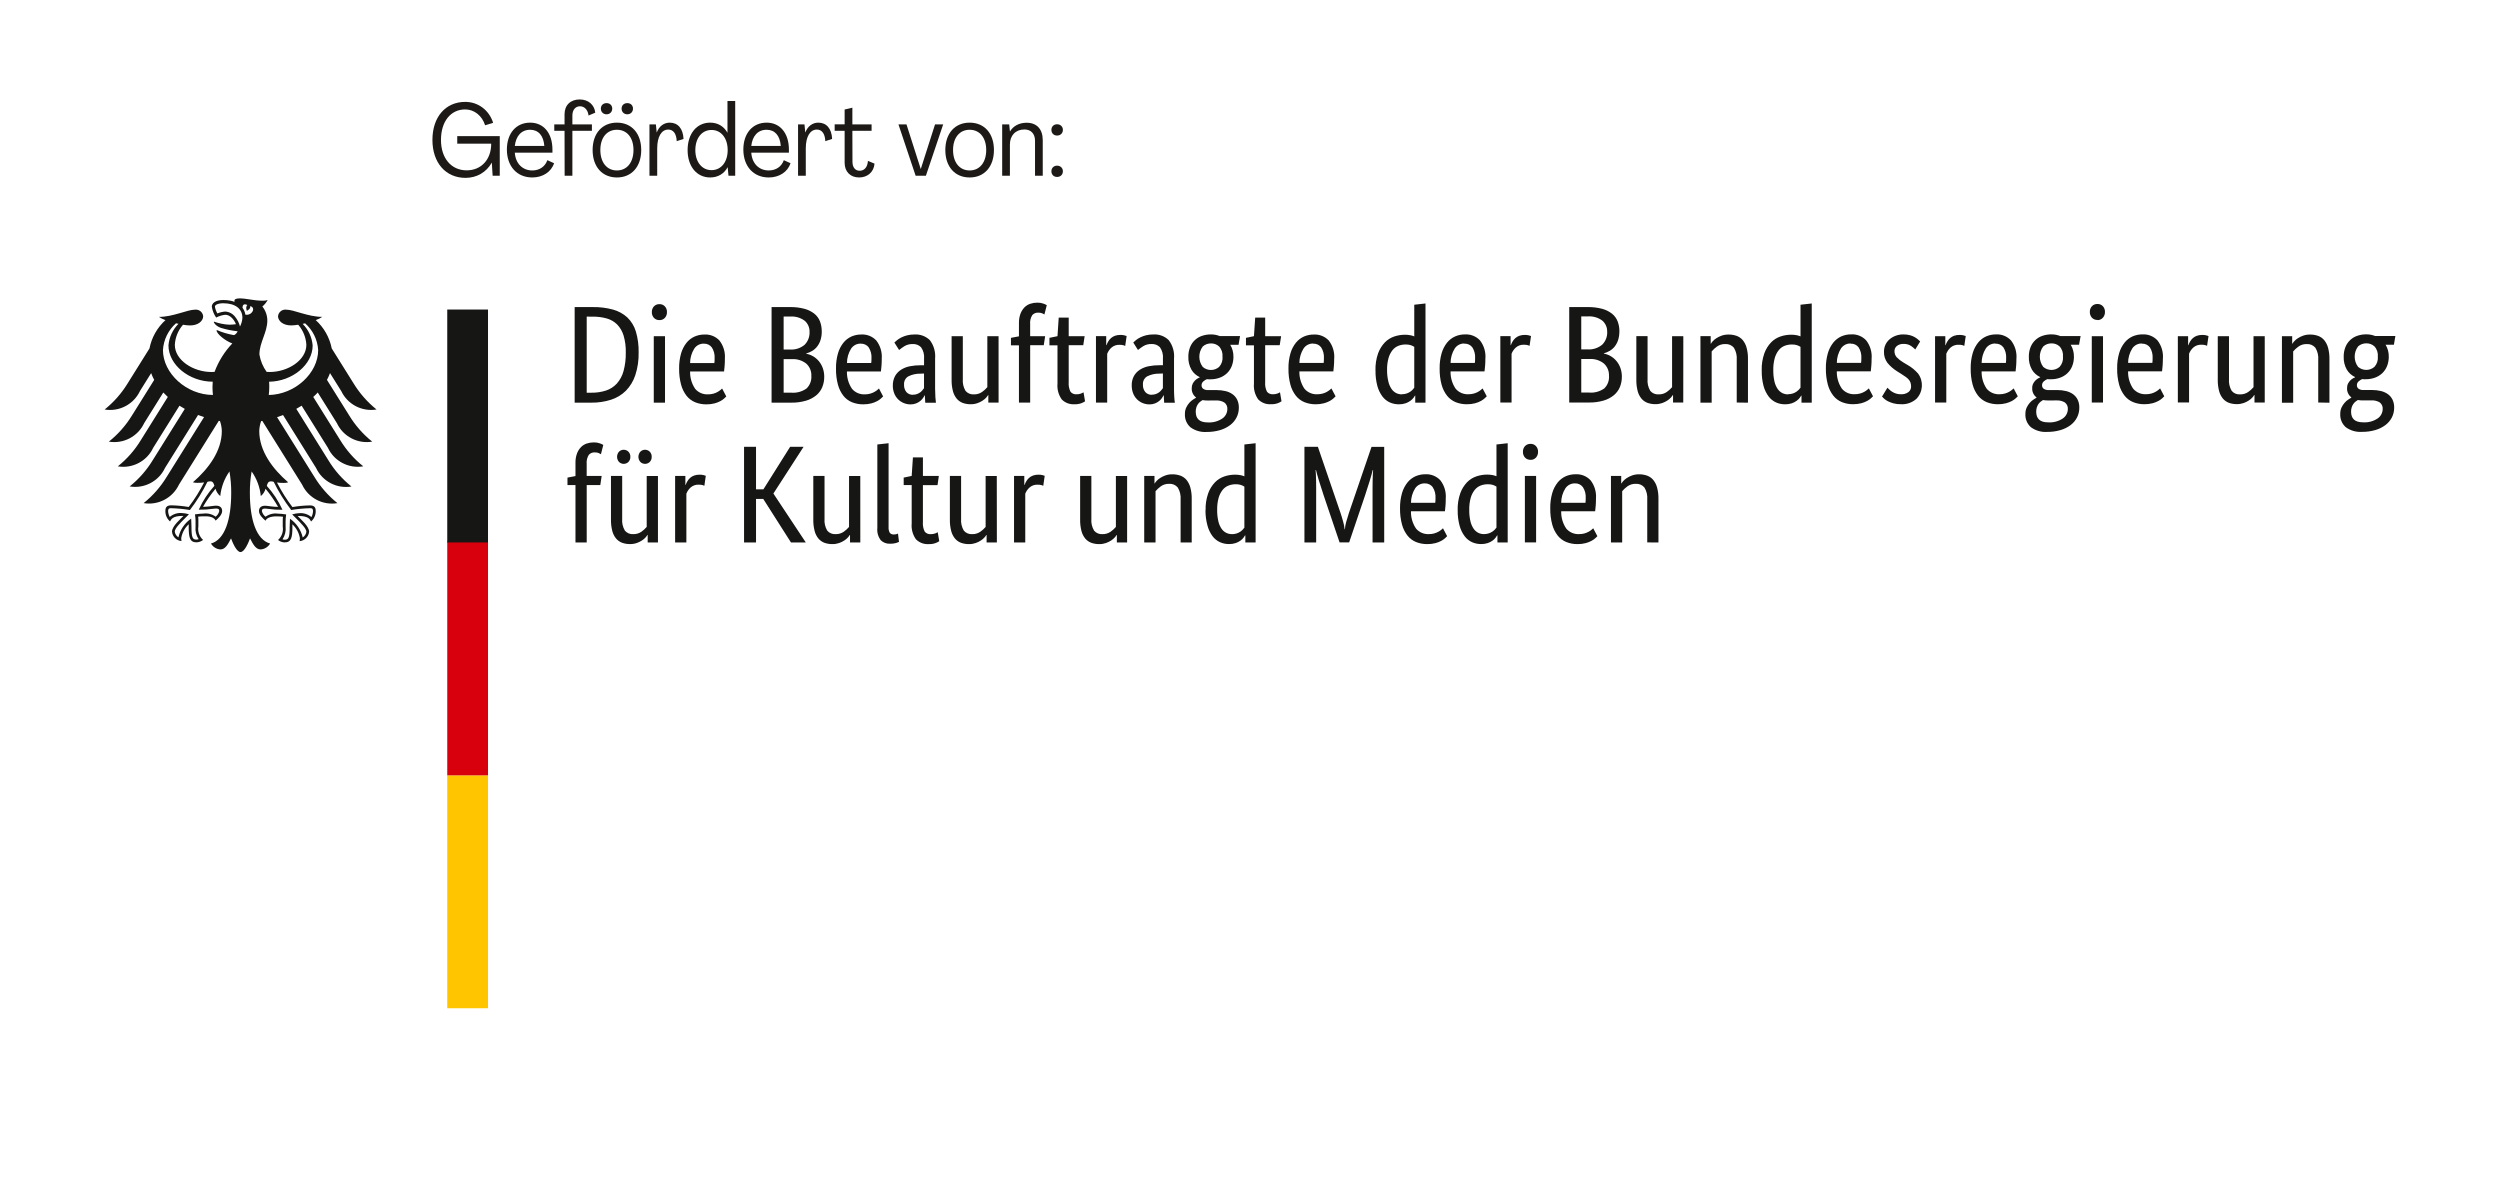 <?xml version="1.0" encoding="UTF-8" standalone="no"?><!DOCTYPE svg PUBLIC "-//W3C//DTD SVG 1.1//EN" "http://www.w3.org/Graphics/SVG/1.1/DTD/svg11.dtd"><svg width="100%" height="100%" viewBox="0 0 210 100" version="1.1" xmlns="http://www.w3.org/2000/svg" xmlns:xlink="http://www.w3.org/1999/xlink" xml:space="preserve" xmlns:serif="http://www.serif.com/" style="fill-rule:evenodd;clip-rule:evenodd;stroke-linejoin:round;stroke-miterlimit:2;"><rect id="logo-bkm" x="0" y="0" width="210" height="100" style="fill:none;"/><g><path id="Pfad_5058" d="M48.271,33.826l-0,-8.032l1.51,0c0.576,-0.01 1.15,0.06 1.705,0.209c0.451,0.121 0.867,0.348 1.211,0.663c0.336,0.326 0.582,0.733 0.716,1.181c0.167,0.572 0.246,1.167 0.232,1.763c0.015,0.645 -0.08,1.289 -0.279,1.903c-0.161,0.491 -0.432,0.939 -0.791,1.31c-0.352,0.347 -0.781,0.606 -1.251,0.755c-0.537,0.17 -1.097,0.253 -1.659,0.245l-1.394,0.003Zm1.013,-7.229l-0,6.391l0.384,-0c0.419,0.007 0.835,-0.054 1.234,-0.181c0.347,-0.114 0.66,-0.315 0.908,-0.582c0.267,-0.301 0.46,-0.66 0.565,-1.048c0.138,-0.51 0.202,-1.037 0.191,-1.566c0.012,-0.482 -0.05,-0.963 -0.185,-1.426c-0.104,-0.349 -0.29,-0.669 -0.542,-0.932c-0.243,-0.239 -0.544,-0.412 -0.873,-0.503c-0.385,-0.106 -0.782,-0.157 -1.181,-0.152l-0.501,-0.001Zm6.577,7.229l-0.944,-0l0,-5.588l0.944,0l0,5.588Zm-0.465,-6.938c-0.175,0.008 -0.345,-0.06 -0.466,-0.187c-0.12,-0.133 -0.183,-0.309 -0.175,-0.489c-0.007,-0.176 0.056,-0.347 0.175,-0.477c0.121,-0.126 0.291,-0.194 0.466,-0.187c0.171,-0.006 0.337,0.063 0.454,0.187c0.118,0.13 0.181,0.301 0.174,0.477c0.009,0.18 -0.054,0.355 -0.174,0.489c-0.118,0.126 -0.284,0.194 -0.455,0.188l0.001,-0.001Zm5.494,3.236c0,0.24 -0.008,0.448 -0.023,0.622c-0.016,0.174 -0.031,0.327 -0.046,0.459l-2.853,-0c-0.013,0.517 0.135,1.026 0.425,1.455c0.27,0.318 0.674,0.491 1.091,0.465c0.149,0.002 0.298,-0.018 0.442,-0.058c0.214,-0.06 0.414,-0.163 0.587,-0.302c0.066,-0.054 0.115,-0.097 0.146,-0.129l0.349,0.665c-0.039,0.037 -0.098,0.095 -0.175,0.168c-0.095,0.086 -0.2,0.16 -0.314,0.22c-0.155,0.083 -0.319,0.148 -0.489,0.193c-0.224,0.059 -0.455,0.087 -0.686,0.084c-0.325,0.004 -0.648,-0.055 -0.949,-0.175c-0.283,-0.117 -0.531,-0.303 -0.722,-0.541c-0.214,-0.277 -0.37,-0.594 -0.46,-0.932c-0.118,-0.442 -0.175,-0.898 -0.168,-1.355c-0.008,-0.435 0.048,-0.868 0.168,-1.286c0.094,-0.325 0.25,-0.627 0.46,-0.891c0.182,-0.224 0.414,-0.401 0.676,-0.518c0.261,-0.113 0.542,-0.171 0.826,-0.168c0.473,-0.026 0.934,0.158 1.259,0.503c0.334,0.434 0.497,0.976 0.455,1.522l0.001,-0.001Zm-1.769,-1.259c-0.322,-0.006 -0.625,0.152 -0.803,0.42c-0.228,0.363 -0.349,0.782 -0.35,1.211l2.037,-0c0.01,-0.056 0.015,-0.112 0.018,-0.168c-0,-0.073 0.005,-0.154 0.005,-0.239c0.02,-0.317 -0.061,-0.633 -0.232,-0.902c-0.157,-0.214 -0.412,-0.334 -0.676,-0.319l0.001,-0.003Zm9.906,-1.025c0.004,0.248 -0.031,0.496 -0.105,0.733c-0.063,0.196 -0.159,0.379 -0.285,0.541c-0.116,0.148 -0.258,0.272 -0.42,0.367c-0.155,0.092 -0.321,0.162 -0.495,0.209l0,0.024c0.207,0.038 0.406,0.113 0.588,0.22c0.181,0.108 0.342,0.246 0.477,0.408c0.141,0.172 0.251,0.367 0.326,0.577c0.083,0.233 0.124,0.479 0.122,0.727c0.004,0.299 -0.052,0.595 -0.164,0.873c-0.109,0.266 -0.282,0.502 -0.503,0.686c-0.256,0.208 -0.551,0.363 -0.868,0.454c-0.404,0.116 -0.824,0.172 -1.245,0.164l-1.643,-0l0,-8.029l1.547,0c0.411,-0.008 0.82,0.042 1.216,0.146c0.303,0.08 0.586,0.22 0.833,0.413c0.211,0.17 0.374,0.394 0.471,0.647c0.101,0.269 0.15,0.555 0.147,0.842l0.001,-0.002Zm-1.025,0.035c0.011,-0.351 -0.134,-0.689 -0.396,-0.923c-0.356,-0.27 -0.8,-0.398 -1.245,-0.361l-0.536,0l-0,2.769l0.524,0c0.447,0.033 0.889,-0.109 1.234,-0.395c0.287,-0.286 0.44,-0.682 0.419,-1.087l0,-0.003Zm0.151,3.701c0.02,-0.389 -0.136,-0.767 -0.424,-1.03c-0.345,-0.273 -0.778,-0.408 -1.217,-0.378l-0.686,-0l-0,2.816l0.629,0c0.46,0.041 0.92,-0.084 1.297,-0.353c0.282,-0.274 0.428,-0.659 0.401,-1.051l0,-0.004Zm5.914,-1.455c-0,0.241 -0.007,0.448 -0.023,0.622c-0.016,0.174 -0.031,0.329 -0.047,0.461l-2.855,-0c-0.014,0.517 0.135,1.026 0.425,1.455c0.269,0.318 0.674,0.491 1.091,0.466c0.149,0.001 0.298,-0.018 0.442,-0.059c0.119,-0.034 0.234,-0.08 0.343,-0.14c0.086,-0.047 0.168,-0.102 0.244,-0.163c0.066,-0.054 0.114,-0.097 0.146,-0.129l0.349,0.665c-0.039,0.038 -0.098,0.095 -0.175,0.168c-0.095,0.086 -0.2,0.16 -0.314,0.221c-0.155,0.083 -0.319,0.148 -0.489,0.193c-0.224,0.058 -0.455,0.086 -0.686,0.083c-0.325,0.005 -0.648,-0.055 -0.949,-0.175c-0.283,-0.116 -0.532,-0.302 -0.722,-0.541c-0.214,-0.277 -0.37,-0.593 -0.46,-0.932c-0.117,-0.442 -0.172,-0.898 -0.164,-1.356c-0.008,-0.434 0.048,-0.868 0.168,-1.286c0.094,-0.324 0.25,-0.627 0.46,-0.891c0.18,-0.223 0.41,-0.4 0.671,-0.518c0.261,-0.113 0.543,-0.17 0.827,-0.168c0.473,-0.026 0.934,0.158 1.259,0.504c0.336,0.433 0.499,0.977 0.458,1.524l0.001,-0.004Zm-1.769,-1.258c-0.322,-0.007 -0.625,0.152 -0.803,0.419c-0.228,0.363 -0.349,0.783 -0.349,1.211l2.035,0c0.01,-0.055 0.016,-0.111 0.018,-0.168c-0,-0.073 0.006,-0.153 0.006,-0.238c0.019,-0.318 -0.062,-0.633 -0.233,-0.902c-0.156,-0.213 -0.411,-0.332 -0.674,-0.317l-0,-0.005Zm2.7,3.538c-0.01,-0.283 0.055,-0.564 0.187,-0.815c0.122,-0.214 0.295,-0.396 0.504,-0.529c0.225,-0.142 0.476,-0.241 0.738,-0.291c0.297,-0.058 0.599,-0.086 0.902,-0.084l0.291,-0l0,-0.535c0.037,-0.346 -0.053,-0.694 -0.252,-0.979c-0.185,-0.186 -0.441,-0.284 -0.704,-0.268c-0.245,-0.008 -0.488,0.055 -0.698,0.182c-0.154,0.097 -0.302,0.203 -0.442,0.319l-0.396,-0.629c0.076,-0.074 0.155,-0.143 0.238,-0.209c0.111,-0.085 0.23,-0.159 0.355,-0.221c0.153,-0.074 0.313,-0.133 0.478,-0.174c0.198,-0.049 0.401,-0.073 0.606,-0.071c0.482,-0.034 0.957,0.14 1.304,0.478c0.332,0.44 0.489,0.989 0.439,1.539l0,2.549c0,0.241 0.008,0.475 0.024,0.704c0.016,0.229 0.031,0.383 0.046,0.46l-0.896,-0l-0.036,-0.618l-0.022,0c-0.04,0.084 -0.086,0.164 -0.14,0.239c-0.066,0.092 -0.144,0.174 -0.233,0.244c-0.102,0.079 -0.215,0.144 -0.335,0.193c-0.149,0.058 -0.307,0.086 -0.466,0.084c-0.202,0.001 -0.402,-0.039 -0.587,-0.117c-0.366,-0.153 -0.652,-0.45 -0.792,-0.821c-0.077,-0.199 -0.115,-0.411 -0.114,-0.625l0.001,-0.005Zm1.688,0.755c0.119,0.003 0.238,-0.017 0.349,-0.058c0.093,-0.035 0.181,-0.082 0.262,-0.14c0.07,-0.051 0.133,-0.112 0.186,-0.181c0.051,-0.065 0.094,-0.122 0.134,-0.168l-0,-1.233l-0.302,0.012c-0.356,-0.008 -0.708,0.072 -1.026,0.232c-0.232,0.141 -0.367,0.4 -0.349,0.671c-0.017,0.233 0.054,0.463 0.199,0.646c0.14,0.151 0.34,0.234 0.546,0.226l0.001,-0.007Zm7.194,0.663l-0.861,0l-0,-0.629l-0.024,-0c-0.043,0.073 -0.094,0.142 -0.151,0.205c-0.088,0.096 -0.187,0.181 -0.297,0.251c-0.136,0.09 -0.283,0.163 -0.437,0.217c-0.183,0.064 -0.376,0.095 -0.57,0.093c-0.229,0.004 -0.456,-0.034 -0.672,-0.111c-0.195,-0.073 -0.368,-0.196 -0.503,-0.355c-0.151,-0.186 -0.26,-0.403 -0.32,-0.635c-0.08,-0.313 -0.117,-0.636 -0.111,-0.96l0,-3.657l0.942,0l-0,3.598c-0.03,0.347 0.049,0.695 0.226,0.996c0.173,0.207 0.436,0.317 0.704,0.296c0.245,0.008 0.486,-0.063 0.687,-0.203c0.163,-0.115 0.312,-0.25 0.442,-0.402l0,-4.28l0.943,0l0.002,5.576Zm3.795,-4.82l-1.141,0l-0,4.82l-0.943,0l-0,-4.812l-0.672,0l0,-0.628l0.672,-0.128l-0,-1.118c-0.006,-0.266 0.037,-0.53 0.128,-0.78c0.074,-0.199 0.189,-0.382 0.336,-0.535c0.137,-0.138 0.305,-0.242 0.489,-0.303c0.192,-0.063 0.392,-0.094 0.594,-0.093c0.175,-0.004 0.349,0.024 0.513,0.083c0.096,0.034 0.19,0.077 0.278,0.128l-0.198,0.78c-0.062,-0.039 -0.128,-0.072 -0.197,-0.099c-0.1,-0.037 -0.207,-0.055 -0.315,-0.052c-0.193,-0.014 -0.382,0.063 -0.511,0.208c-0.141,0.231 -0.202,0.501 -0.176,0.769l0,1.001l1.259,0l-0.116,0.759Zm3.317,0l-1.222,0l0,3.098c-0.025,0.278 0.028,0.558 0.151,0.809c0.124,0.153 0.317,0.234 0.513,0.214c0.123,0.003 0.245,-0.017 0.361,-0.058c0.077,-0.028 0.151,-0.063 0.221,-0.105l0.128,0.755c-0.088,0.057 -0.182,0.106 -0.279,0.146c-0.19,0.073 -0.392,0.107 -0.595,0.099c-0.401,0.031 -0.797,-0.116 -1.081,-0.402c-0.277,-0.386 -0.405,-0.86 -0.361,-1.333l0,-3.215l-0.676,0l-0,-0.628l0.676,-0.14l0.103,-1.56l0.839,-0l0,1.559l1.339,0l-0.117,0.761Zm3.524,0.059c-0.048,-0.025 -0.099,-0.045 -0.152,-0.059c-0.102,-0.025 -0.208,-0.037 -0.313,-0.034c-0.254,-0.015 -0.503,0.071 -0.693,0.238c-0.156,0.143 -0.278,0.321 -0.355,0.518l0,4.097l-0.943,0l0,-5.58l0.861,0l0,0.756l0.024,-0c0.04,-0.112 0.091,-0.219 0.152,-0.32c0.062,-0.105 0.14,-0.199 0.232,-0.279c0.099,-0.085 0.212,-0.15 0.336,-0.193c0.148,-0.049 0.303,-0.073 0.459,-0.069c0.108,-0.003 0.216,0.009 0.32,0.035c0.084,0.023 0.146,0.042 0.193,0.058l-0.121,0.832Zm0.547,3.341c-0.01,-0.283 0.054,-0.564 0.186,-0.815c0.122,-0.215 0.295,-0.396 0.503,-0.53c0.226,-0.142 0.477,-0.241 0.74,-0.291c0.297,-0.058 0.599,-0.086 0.902,-0.084l0.291,0l-0,-0.535c0.036,-0.346 -0.054,-0.693 -0.252,-0.978c-0.185,-0.186 -0.442,-0.284 -0.704,-0.268c-0.245,-0.009 -0.488,0.054 -0.698,0.181c-0.154,0.097 -0.302,0.204 -0.442,0.32l-0.396,-0.629c0.075,-0.074 0.155,-0.144 0.238,-0.209c0.11,-0.086 0.229,-0.16 0.355,-0.221c0.152,-0.075 0.312,-0.133 0.477,-0.175c0.198,-0.049 0.402,-0.073 0.606,-0.07c0.483,-0.035 0.957,0.139 1.303,0.477c0.336,0.44 0.495,0.991 0.445,1.542l-0,2.549c-0,0.241 0.007,0.476 0.023,0.704c0.007,0.154 0.023,0.307 0.047,0.46l-0.897,-0l-0.035,-0.618l-0.023,0c-0.039,0.084 -0.086,0.164 -0.14,0.239c-0.065,0.092 -0.143,0.175 -0.233,0.244c-0.102,0.079 -0.215,0.144 -0.335,0.193c-0.149,0.058 -0.307,0.086 -0.466,0.084c-0.202,0.001 -0.402,-0.039 -0.588,-0.117c-0.365,-0.153 -0.651,-0.45 -0.791,-0.821c-0.076,-0.199 -0.114,-0.411 -0.113,-0.625l-0.003,-0.007Zm1.689,0.755c0.119,0.002 0.237,-0.018 0.349,-0.059c0.093,-0.035 0.18,-0.082 0.261,-0.14c0.07,-0.051 0.133,-0.112 0.187,-0.18c0.049,-0.066 0.095,-0.123 0.134,-0.168l0,-1.234l-0.303,0.012c-0.355,-0.008 -0.707,0.072 -1.024,0.232c-0.233,0.141 -0.368,0.401 -0.349,0.672c-0.018,0.232 0.052,0.463 0.198,0.645c0.14,0.153 0.341,0.237 0.549,0.229l-0.002,-0.009Zm7.286,-4.191l-0.698,0c0.181,0.303 0.273,0.649 0.268,1.001c0.004,0.273 -0.046,0.544 -0.146,0.798c-0.09,0.227 -0.23,0.432 -0.408,0.6c-0.177,0.165 -0.387,0.292 -0.616,0.372c-0.245,0.087 -0.503,0.13 -0.763,0.128l-0.151,0c-0.05,0 -0.101,-0.004 -0.151,-0.011c-0.106,0.047 -0.204,0.109 -0.292,0.185c-0.099,0.083 -0.155,0.207 -0.151,0.336c-0.002,0.111 0.047,0.217 0.135,0.285c0.128,0.085 0.282,0.124 0.436,0.111l0.71,-0c0.246,-0.001 0.492,0.027 0.732,0.084c0.211,0.048 0.411,0.137 0.588,0.262c0.166,0.118 0.3,0.276 0.39,0.459c0.098,0.21 0.146,0.44 0.14,0.672c0.004,0.287 -0.063,0.57 -0.193,0.826c-0.13,0.252 -0.315,0.471 -0.541,0.641c-0.256,0.19 -0.544,0.332 -0.85,0.42c-0.363,0.105 -0.739,0.156 -1.117,0.152c-0.486,0.034 -0.968,-0.104 -1.362,-0.39c-0.32,-0.282 -0.492,-0.697 -0.466,-1.123c-0.005,-0.187 0.033,-0.372 0.111,-0.542c0.068,-0.143 0.156,-0.276 0.261,-0.395c0.091,-0.103 0.194,-0.193 0.309,-0.268l0.252,-0.158l-0,-0.023c-0.243,-0.183 -0.379,-0.476 -0.361,-0.78c-0.004,-0.133 0.025,-0.264 0.084,-0.383c0.051,-0.099 0.118,-0.19 0.198,-0.268c0.067,-0.064 0.141,-0.12 0.22,-0.168c0.055,-0.031 0.111,-0.059 0.168,-0.084l0,-0.023c-0.288,-0.133 -0.53,-0.349 -0.692,-0.622c-0.187,-0.332 -0.278,-0.71 -0.262,-1.091c-0.005,-0.281 0.047,-0.56 0.152,-0.821c0.18,-0.446 0.549,-0.789 1.007,-0.937c0.238,-0.079 0.488,-0.118 0.739,-0.116c0.255,-0.002 0.508,0.046 0.745,0.14l1.7,-0l-0.125,0.731Zm-2.596,4.68c-0.144,0.002 -0.288,-0.01 -0.43,-0.035c-0.072,0.04 -0.14,0.087 -0.203,0.14c-0.069,0.057 -0.13,0.123 -0.182,0.197c-0.057,0.084 -0.102,0.177 -0.134,0.274c-0.036,0.118 -0.054,0.242 -0.052,0.366c0,0.597 0.33,0.896 0.989,0.897c0.446,0.033 0.89,-0.085 1.259,-0.336c0.248,-0.176 0.398,-0.459 0.407,-0.763c0.023,-0.223 -0.075,-0.443 -0.256,-0.576c-0.207,-0.122 -0.446,-0.181 -0.686,-0.168l-0.712,0.004Zm1.246,-3.679c0.032,-0.315 -0.072,-0.628 -0.285,-0.861c-0.183,-0.169 -0.423,-0.26 -0.671,-0.256c-0.257,-0.006 -0.506,0.085 -0.698,0.256c-0.388,0.507 -0.388,1.216 -0,1.722c0.39,0.339 0.977,0.339 1.367,0c0.213,-0.23 0.319,-0.54 0.291,-0.852l-0.004,-0.009Zm4.807,-0.967l-1.221,-0l-0,3.097c-0.025,0.278 0.027,0.558 0.151,0.809c0.124,0.153 0.317,0.234 0.512,0.215c0.123,0.003 0.246,-0.017 0.361,-0.059c0.077,-0.027 0.151,-0.062 0.221,-0.105l0.128,0.755c-0.088,0.058 -0.181,0.107 -0.279,0.146c-0.189,0.074 -0.391,0.107 -0.594,0.099c-0.402,0.031 -0.797,-0.116 -1.082,-0.402c-0.276,-0.386 -0.404,-0.859 -0.361,-1.332l0,-3.213l-0.671,0l0,-0.628l0.671,-0.14l0.105,-1.56l0.839,0l0,1.56l1.339,0l-0.119,0.758Zm4.575,1.118c0,0.24 -0.008,0.447 -0.023,0.621c-0.016,0.176 -0.031,0.329 -0.046,0.461l-2.853,0c-0.013,0.517 0.135,1.026 0.424,1.455c0.27,0.318 0.675,0.491 1.091,0.466c0.15,0.002 0.298,-0.018 0.442,-0.059c0.215,-0.059 0.415,-0.162 0.588,-0.302c0.05,-0.04 0.099,-0.083 0.146,-0.128l0.349,0.664c-0.04,0.038 -0.097,0.095 -0.176,0.168c-0.095,0.086 -0.2,0.16 -0.313,0.221c-0.155,0.083 -0.32,0.148 -0.49,0.193c-0.224,0.058 -0.455,0.086 -0.686,0.084c-0.325,0.004 -0.647,-0.056 -0.949,-0.176c-0.283,-0.116 -0.531,-0.302 -0.721,-0.541c-0.214,-0.276 -0.371,-0.593 -0.46,-0.931c-0.116,-0.44 -0.171,-0.893 -0.162,-1.348c-0.01,-0.435 0.047,-0.868 0.167,-1.286c0.093,-0.325 0.25,-0.628 0.46,-0.891c0.18,-0.223 0.41,-0.401 0.671,-0.518c0.261,-0.113 0.543,-0.171 0.827,-0.168c0.473,-0.027 0.934,0.158 1.259,0.503c0.335,0.433 0.499,0.975 0.459,1.522l-0.004,-0.01Zm-1.769,-1.259c-0.322,-0.006 -0.625,0.152 -0.803,0.42c-0.228,0.363 -0.348,0.782 -0.349,1.21l2.037,0c0.009,-0.055 0.014,-0.111 0.017,-0.167c-0,-0.073 0.006,-0.154 0.006,-0.239c0.019,-0.317 -0.062,-0.633 -0.233,-0.902c-0.157,-0.209 -0.41,-0.326 -0.672,-0.31l-0.003,-0.012Zm5.238,2.246c-0.013,-0.483 0.061,-0.964 0.221,-1.42c0.124,-0.344 0.318,-0.659 0.57,-0.923c0.221,-0.226 0.493,-0.395 0.792,-0.495c0.285,-0.096 0.584,-0.145 0.885,-0.146c0.156,-0.002 0.312,0.012 0.466,0.042c0.112,0.02 0.221,0.053 0.325,0.099l0,-2.662l0.943,-0.105l0,8.334l-0.861,-0l-0,-0.594l-0.023,-0c-0.037,0.067 -0.08,0.131 -0.128,0.191c-0.074,0.093 -0.16,0.175 -0.256,0.244c-0.125,0.091 -0.262,0.162 -0.408,0.211c-0.184,0.06 -0.377,0.089 -0.571,0.084c-0.258,0.001 -0.514,-0.053 -0.75,-0.158c-0.247,-0.113 -0.461,-0.286 -0.623,-0.503c-0.196,-0.266 -0.341,-0.566 -0.425,-0.885c-0.111,-0.425 -0.163,-0.863 -0.154,-1.302l-0.003,-0.012Zm2.212,2.014c0.134,0.002 0.268,-0.018 0.396,-0.059c0.107,-0.034 0.209,-0.083 0.302,-0.145c0.078,-0.052 0.15,-0.113 0.215,-0.181c0.049,-0.051 0.094,-0.105 0.134,-0.163l0,-3.433c-0.093,-0.058 -0.192,-0.105 -0.296,-0.141c-0.138,-0.042 -0.281,-0.061 -0.425,-0.057c-0.209,-0.002 -0.416,0.036 -0.61,0.11c-0.195,0.077 -0.366,0.203 -0.496,0.367c-0.154,0.197 -0.268,0.422 -0.335,0.663c-0.089,0.326 -0.13,0.664 -0.123,1.002c-0.004,0.327 0.033,0.654 0.109,0.972c0.05,0.226 0.143,0.439 0.273,0.63c0.101,0.145 0.237,0.263 0.395,0.343c0.145,0.068 0.303,0.104 0.463,0.104l-0.002,-0.012Zm7.02,-3.003c-0,0.241 -0.008,0.448 -0.024,0.622c-0.015,0.174 -0.031,0.327 -0.047,0.46l-2.853,0c-0.013,0.518 0.135,1.027 0.425,1.455c0.27,0.319 0.674,0.492 1.091,0.466c0.149,0.002 0.298,-0.018 0.442,-0.059c0.214,-0.059 0.414,-0.162 0.587,-0.302c0.051,-0.04 0.1,-0.083 0.146,-0.128l0.35,0.664c-0.04,0.038 -0.097,0.095 -0.176,0.168c-0.095,0.087 -0.2,0.161 -0.314,0.221c-0.155,0.083 -0.319,0.148 -0.489,0.193c-0.224,0.059 -0.455,0.087 -0.686,0.084c-0.325,0.004 -0.648,-0.055 -0.949,-0.175c-0.283,-0.117 -0.531,-0.303 -0.721,-0.542c-0.214,-0.276 -0.371,-0.593 -0.461,-0.931c-0.117,-0.442 -0.171,-0.899 -0.163,-1.356c-0.008,-0.435 0.048,-0.868 0.168,-1.286c0.094,-0.325 0.25,-0.627 0.46,-0.892c0.182,-0.223 0.414,-0.4 0.676,-0.517c0.261,-0.114 0.543,-0.171 0.827,-0.168c0.473,-0.027 0.934,0.158 1.259,0.503c0.336,0.436 0.498,0.983 0.454,1.532l-0.002,-0.012Zm-1.77,-1.259c-0.321,-0.006 -0.625,0.152 -0.803,0.42c-0.227,0.363 -0.348,0.782 -0.349,1.211l2.037,-0c0.009,-0.056 0.015,-0.112 0.017,-0.168c0,-0.073 0.006,-0.154 0.006,-0.238c0.02,-0.318 -0.062,-0.634 -0.232,-0.902c-0.158,-0.21 -0.412,-0.326 -0.673,-0.309l-0.003,-0.014Zm5.483,0.198c-0.048,-0.026 -0.099,-0.046 -0.152,-0.059c-0.103,-0.026 -0.208,-0.037 -0.314,-0.035c-0.253,-0.015 -0.502,0.071 -0.692,0.239c-0.157,0.143 -0.278,0.32 -0.355,0.517l-0,4.098l-0.943,-0l-0,-5.574l0.862,0l-0,0.756l0.022,-0c0.041,-0.111 0.092,-0.218 0.152,-0.32c0.062,-0.105 0.141,-0.199 0.233,-0.279c0.098,-0.085 0.212,-0.15 0.335,-0.193c0.148,-0.049 0.304,-0.073 0.46,-0.069c0.108,-0.003 0.216,0.009 0.321,0.035c0.083,0.023 0.145,0.042 0.192,0.058l-0.121,0.826Zm7.543,-1.223c0.004,0.248 -0.032,0.496 -0.105,0.733c-0.063,0.196 -0.159,0.379 -0.285,0.542c-0.115,0.147 -0.258,0.271 -0.419,0.366c-0.155,0.092 -0.322,0.162 -0.495,0.209l-0,0.024c0.207,0.038 0.406,0.112 0.587,0.22c0.181,0.108 0.343,0.246 0.477,0.408c0.141,0.172 0.251,0.367 0.326,0.577c0.084,0.233 0.125,0.479 0.123,0.727c0.003,0.299 -0.052,0.595 -0.163,0.873c-0.11,0.266 -0.283,0.502 -0.504,0.686c-0.255,0.209 -0.55,0.363 -0.867,0.454c-0.404,0.116 -0.824,0.172 -1.246,0.164l-1.641,-0l0,-8.018l1.548,0c0.411,-0.008 0.82,0.042 1.217,0.146c0.302,0.08 0.585,0.22 0.832,0.413c0.211,0.17 0.374,0.393 0.471,0.647c0.101,0.269 0.151,0.555 0.147,0.842l-0.003,-0.013Zm-1.025,0.035c0.011,-0.351 -0.134,-0.689 -0.396,-0.923c-0.356,-0.27 -0.8,-0.399 -1.245,-0.361l-0.536,0l0,2.769l0.524,0c0.447,0.033 0.889,-0.109 1.234,-0.395c0.286,-0.284 0.439,-0.674 0.422,-1.076l-0.003,-0.014Zm0.152,3.701c0.019,-0.389 -0.137,-0.767 -0.426,-1.03c-0.344,-0.273 -0.777,-0.408 -1.215,-0.378l-0.687,-0l0,2.816l0.628,0c0.461,0.046 0.922,-0.076 1.301,-0.342c0.283,-0.274 0.43,-0.659 0.402,-1.051l-0.003,-0.015Zm6.239,2.248l-0.857,-0l-0,-0.63l-0.023,0c-0.043,0.074 -0.094,0.142 -0.152,0.205c-0.087,0.096 -0.187,0.181 -0.296,0.252c-0.136,0.09 -0.283,0.162 -0.437,0.216c-0.183,0.064 -0.376,0.096 -0.571,0.093c-0.228,0.004 -0.456,-0.034 -0.671,-0.11c-0.195,-0.074 -0.368,-0.196 -0.503,-0.355c-0.152,-0.186 -0.261,-0.403 -0.32,-0.636c-0.08,-0.313 -0.117,-0.636 -0.111,-0.959l0,-3.651l0.943,0l0,3.598c-0.03,0.347 0.049,0.695 0.227,0.996c0.173,0.207 0.435,0.317 0.704,0.296c0.245,0.008 0.486,-0.063 0.686,-0.203c0.164,-0.115 0.312,-0.25 0.442,-0.402l0,-4.28l0.944,0l-0.005,5.57Zm4.492,-0l0,-3.583c0.031,-0.356 -0.053,-0.713 -0.237,-1.019c-0.178,-0.214 -0.45,-0.33 -0.728,-0.309c-0.249,-0.009 -0.495,0.065 -0.698,0.211c-0.163,0.117 -0.312,0.254 -0.442,0.407l-0,4.307l-0.943,-0l-0,-5.589l0.861,0l-0,0.63l0.023,-0c0.043,-0.074 0.094,-0.143 0.152,-0.205c0.089,-0.097 0.19,-0.182 0.302,-0.252c0.139,-0.089 0.287,-0.161 0.442,-0.216c0.188,-0.065 0.385,-0.096 0.583,-0.093c0.23,-0.003 0.459,0.034 0.676,0.11c0.198,0.073 0.375,0.195 0.512,0.355c0.152,0.187 0.263,0.403 0.325,0.636c0.085,0.311 0.124,0.634 0.116,0.957l0,3.666l-0.944,-0.013Zm2.098,-2.713c-0.014,-0.483 0.062,-0.965 0.222,-1.421c0.124,-0.344 0.318,-0.658 0.571,-0.923c0.22,-0.225 0.492,-0.395 0.791,-0.494c0.285,-0.096 0.584,-0.145 0.885,-0.146c0.156,-0.002 0.312,0.012 0.465,0.041c0.112,0.02 0.221,0.054 0.326,0.099l-0,-2.659l0.943,-0.105l-0,8.334l-0.861,-0l0,-0.594l-0.023,-0c-0.037,0.067 -0.08,0.131 -0.129,0.191c-0.073,0.093 -0.159,0.175 -0.256,0.244c-0.124,0.091 -0.261,0.162 -0.407,0.211c-0.184,0.06 -0.377,0.088 -0.57,0.084c-0.26,0.001 -0.518,-0.052 -0.756,-0.158c-0.246,-0.113 -0.46,-0.286 -0.623,-0.503c-0.196,-0.266 -0.34,-0.566 -0.425,-0.885c-0.11,-0.425 -0.161,-0.863 -0.151,-1.302l-0.002,-0.014Zm2.212,2.014c0.134,0.002 0.268,-0.018 0.396,-0.059c0.107,-0.034 0.208,-0.083 0.302,-0.145c0.137,-0.092 0.255,-0.208 0.349,-0.343l-0,-3.432c-0.093,-0.058 -0.192,-0.105 -0.296,-0.141c-0.138,-0.041 -0.281,-0.061 -0.425,-0.057c-0.209,-0.002 -0.416,0.036 -0.612,0.11c-0.194,0.077 -0.365,0.203 -0.495,0.367c-0.154,0.197 -0.268,0.422 -0.335,0.663c-0.089,0.326 -0.13,0.664 -0.123,1.002c-0.006,0.326 0.027,0.653 0.099,0.971c0.051,0.226 0.144,0.439 0.274,0.63c0.101,0.145 0.237,0.263 0.395,0.343c0.147,0.07 0.309,0.106 0.472,0.105l-0.001,-0.014Zm7.02,-3.004c-0,0.241 -0.008,0.448 -0.024,0.622c-0.016,0.176 -0.03,0.329 -0.046,0.461l-2.853,-0c-0.013,0.517 0.136,1.026 0.426,1.455c0.269,0.319 0.674,0.492 1.09,0.466c0.15,0.001 0.299,-0.018 0.443,-0.059c0.119,-0.034 0.234,-0.08 0.344,-0.139c0.085,-0.048 0.167,-0.102 0.243,-0.164c0.051,-0.04 0.099,-0.083 0.146,-0.128l0.349,0.664c-0.039,0.038 -0.096,0.095 -0.175,0.168c-0.095,0.086 -0.201,0.16 -0.314,0.221c-0.155,0.083 -0.319,0.148 -0.489,0.193c-0.224,0.058 -0.456,0.086 -0.688,0.084c-0.324,0.004 -0.646,-0.056 -0.948,-0.176c-0.283,-0.116 -0.531,-0.302 -0.721,-0.541c-0.214,-0.277 -0.371,-0.593 -0.46,-0.931c-0.117,-0.443 -0.172,-0.899 -0.164,-1.356c-0.009,-0.435 0.048,-0.869 0.168,-1.287c0.093,-0.324 0.249,-0.627 0.46,-0.891c0.18,-0.223 0.41,-0.4 0.671,-0.518c0.261,-0.113 0.542,-0.17 0.827,-0.167c0.473,-0.027 0.934,0.157 1.258,0.503c0.338,0.437 0.502,0.984 0.458,1.535l-0.001,-0.015Zm-1.77,-1.258c-0.321,-0.006 -0.624,0.152 -0.803,0.419c-0.227,0.363 -0.348,0.783 -0.349,1.211l2.037,0c0.01,-0.055 0.016,-0.111 0.018,-0.168c-0,-0.073 0.006,-0.153 0.006,-0.238c0.019,-0.318 -0.062,-0.633 -0.233,-0.902c-0.159,-0.209 -0.413,-0.324 -0.675,-0.306l-0.001,-0.016Zm5.437,0.503c-0.104,-0.104 -0.216,-0.2 -0.336,-0.284c-0.189,-0.128 -0.414,-0.192 -0.641,-0.181c-0.205,-0.014 -0.409,0.049 -0.571,0.175c-0.125,0.103 -0.198,0.257 -0.197,0.419c-0.007,0.19 0.057,0.375 0.18,0.519c0.163,0.17 0.349,0.317 0.553,0.436l0.349,0.209c0.338,0.19 0.641,0.436 0.897,0.728c0.478,0.643 0.421,1.547 -0.135,2.124c-0.361,0.323 -0.838,0.487 -1.321,0.454c-0.2,0.003 -0.4,-0.02 -0.594,-0.07c-0.154,-0.041 -0.304,-0.095 -0.448,-0.163c-0.115,-0.054 -0.223,-0.122 -0.32,-0.203c-0.074,-0.063 -0.144,-0.132 -0.209,-0.205l0.454,-0.744c0.046,0.046 0.102,0.101 0.168,0.163c0.073,0.068 0.153,0.128 0.238,0.181c0.099,0.061 0.204,0.11 0.315,0.145c0.131,0.042 0.269,0.062 0.407,0.059c0.229,0.015 0.456,-0.05 0.641,-0.185c0.139,-0.11 0.221,-0.277 0.22,-0.454c0.003,-0.117 -0.015,-0.234 -0.052,-0.344c-0.035,-0.097 -0.089,-0.186 -0.158,-0.261c-0.075,-0.084 -0.159,-0.158 -0.252,-0.221c-0.101,-0.071 -0.217,-0.148 -0.349,-0.233l-0.349,-0.22c-0.31,-0.191 -0.587,-0.431 -0.821,-0.71c-0.206,-0.274 -0.311,-0.612 -0.297,-0.955c-0.002,-0.199 0.04,-0.396 0.123,-0.576c0.081,-0.174 0.198,-0.329 0.343,-0.454c0.153,-0.132 0.329,-0.234 0.519,-0.303c0.202,-0.075 0.417,-0.112 0.633,-0.111c0.189,-0.004 0.377,0.018 0.56,0.065c0.14,0.036 0.275,0.091 0.401,0.162c0.099,0.057 0.192,0.123 0.279,0.197c0.073,0.067 0.135,0.123 0.181,0.168l-0.411,0.673Zm4.12,-0.302c-0.048,-0.025 -0.099,-0.045 -0.152,-0.059c-0.102,-0.025 -0.208,-0.037 -0.314,-0.034c-0.253,-0.015 -0.502,0.071 -0.692,0.238c-0.156,0.144 -0.278,0.321 -0.355,0.518l-0,4.097l-0.944,0l0,-5.575l0.862,0l0,0.756l0.024,-0c0.04,-0.112 0.09,-0.219 0.151,-0.32c0.062,-0.105 0.141,-0.199 0.232,-0.279c0.099,-0.084 0.213,-0.15 0.336,-0.193c0.148,-0.049 0.304,-0.073 0.46,-0.069c0.107,-0.003 0.215,0.009 0.319,0.035c0.084,0.023 0.146,0.042 0.193,0.058l-0.12,0.827Zm4.377,1.06c0,0.241 -0.008,0.448 -0.023,0.622c-0.016,0.174 -0.032,0.327 -0.047,0.46l-2.853,0c-0.014,0.518 0.134,1.027 0.424,1.455c0.27,0.319 0.675,0.492 1.091,0.466c0.15,0.002 0.299,-0.018 0.442,-0.059c0.12,-0.033 0.235,-0.08 0.344,-0.139c0.085,-0.047 0.167,-0.102 0.244,-0.164c0.065,-0.053 0.114,-0.096 0.146,-0.128l0.349,0.665c-0.04,0.037 -0.098,0.094 -0.176,0.167c-0.095,0.087 -0.2,0.161 -0.313,0.221c-0.155,0.083 -0.32,0.148 -0.49,0.193c-0.224,0.059 -0.455,0.087 -0.686,0.084c-0.325,0.004 -0.647,-0.055 -0.949,-0.175c-0.283,-0.117 -0.531,-0.303 -0.722,-0.542c-0.214,-0.276 -0.37,-0.593 -0.459,-0.931c-0.117,-0.442 -0.172,-0.899 -0.163,-1.356c-0.009,-0.435 0.048,-0.868 0.168,-1.286c0.093,-0.325 0.249,-0.627 0.459,-0.891c0.181,-0.223 0.411,-0.4 0.672,-0.518c0.26,-0.113 0.542,-0.17 0.826,-0.168c0.473,-0.026 0.934,0.158 1.259,0.504c0.338,0.435 0.502,0.982 0.459,1.532l-0.002,-0.012Zm-1.77,-1.259c-0.321,-0.006 -0.624,0.152 -0.803,0.42c-0.228,0.363 -0.349,0.782 -0.349,1.211l2.037,-0c0.009,-0.056 0.015,-0.112 0.017,-0.168c0,-0.073 0.006,-0.154 0.006,-0.238c0.02,-0.318 -0.062,-0.634 -0.232,-0.902c-0.159,-0.21 -0.412,-0.326 -0.674,-0.309l-0.002,-0.014Zm7.03,0.105l-0.698,0c0.181,0.302 0.274,0.649 0.268,1.001c0.004,0.273 -0.045,0.544 -0.146,0.797c-0.09,0.228 -0.229,0.432 -0.407,0.6c-0.178,0.166 -0.388,0.292 -0.618,0.373c-0.244,0.087 -0.502,0.13 -0.761,0.128l-0.152,0c-0.051,-0 -0.102,-0.004 -0.152,-0.011c-0.106,0.046 -0.204,0.109 -0.291,0.185c-0.099,0.082 -0.155,0.206 -0.151,0.336c-0.003,0.11 0.047,0.216 0.134,0.285c0.129,0.085 0.282,0.124 0.436,0.111l0.71,-0c0.247,-0.001 0.493,0.027 0.733,0.084c0.211,0.048 0.411,0.137 0.588,0.261c0.165,0.12 0.299,0.277 0.389,0.46c0.099,0.21 0.147,0.44 0.14,0.672c0.004,0.286 -0.061,0.57 -0.191,0.826c-0.13,0.251 -0.315,0.47 -0.541,0.641c-0.256,0.19 -0.544,0.332 -0.85,0.42c-0.363,0.105 -0.74,0.156 -1.118,0.152c-0.486,0.034 -0.968,-0.105 -1.362,-0.391c-0.32,-0.282 -0.492,-0.697 -0.466,-1.122c-0.004,-0.187 0.034,-0.372 0.111,-0.542c0.069,-0.143 0.157,-0.276 0.262,-0.396c0.09,-0.103 0.194,-0.193 0.308,-0.267l0.252,-0.158l-0,-0.023c-0.243,-0.183 -0.378,-0.476 -0.361,-0.78c-0.005,-0.133 0.024,-0.265 0.084,-0.384c0.051,-0.099 0.118,-0.19 0.198,-0.267c0.067,-0.064 0.141,-0.121 0.221,-0.168c0.054,-0.031 0.11,-0.059 0.167,-0.084l0,-0.023c-0.288,-0.133 -0.529,-0.35 -0.692,-0.622c-0.186,-0.333 -0.277,-0.71 -0.261,-1.091c-0.005,-0.281 0.046,-0.56 0.151,-0.821c0.181,-0.445 0.55,-0.789 1.007,-0.937c0.238,-0.079 0.488,-0.118 0.738,-0.117c0.256,-0.001 0.509,0.047 0.746,0.141l1.707,-0l-0.132,0.731Zm-2.595,4.68c-0.144,0.001 -0.289,-0.01 -0.431,-0.035c-0.072,0.04 -0.14,0.087 -0.203,0.14c-0.069,0.057 -0.13,0.123 -0.181,0.197c-0.058,0.084 -0.103,0.176 -0.134,0.273c-0.037,0.119 -0.055,0.242 -0.053,0.366c0,0.598 0.33,0.897 0.99,0.897c0.446,0.034 0.89,-0.084 1.259,-0.335c0.248,-0.176 0.399,-0.459 0.408,-0.763c0.022,-0.224 -0.075,-0.443 -0.256,-0.577c-0.208,-0.121 -0.446,-0.179 -0.687,-0.167l-0.712,0.004Zm1.245,-3.68c0.032,-0.314 -0.071,-0.627 -0.284,-0.86c-0.183,-0.169 -0.423,-0.26 -0.671,-0.256c-0.257,-0.006 -0.506,0.086 -0.699,0.256c-0.386,0.507 -0.386,1.215 0,1.722c0.391,0.339 0.978,0.339 1.369,0c0.21,-0.23 0.314,-0.538 0.287,-0.848l-0.002,-0.014Zm3.364,3.854l-0.943,-0l0,-5.575l0.943,0l0,5.575Zm-0.465,-6.938c-0.175,0.007 -0.345,-0.061 -0.466,-0.187c-0.12,-0.134 -0.183,-0.31 -0.175,-0.489c-0.007,-0.176 0.056,-0.347 0.175,-0.477c0.121,-0.126 0.291,-0.195 0.466,-0.187c0.171,-0.006 0.336,0.062 0.454,0.187c0.118,0.13 0.181,0.301 0.175,0.477c0.008,0.179 -0.055,0.355 -0.175,0.489c-0.114,0.129 -0.279,0.203 -0.452,0.201l-0.002,-0.014Zm5.494,3.235c0,0.241 -0.008,0.448 -0.023,0.622c-0.016,0.176 -0.032,0.329 -0.047,0.461l-2.853,-0c-0.013,0.517 0.136,1.026 0.425,1.455c0.27,0.318 0.674,0.491 1.091,0.466c0.149,0.001 0.298,-0.018 0.442,-0.059c0.214,-0.06 0.414,-0.162 0.587,-0.302c0.051,-0.041 0.1,-0.083 0.146,-0.129l0.349,0.665c-0.039,0.038 -0.096,0.095 -0.175,0.168c-0.095,0.086 -0.2,0.16 -0.314,0.22c-0.155,0.084 -0.319,0.149 -0.489,0.193c-0.224,0.059 -0.455,0.087 -0.686,0.084c-0.325,0.005 -0.648,-0.055 -0.949,-0.175c-0.283,-0.116 -0.531,-0.302 -0.721,-0.541c-0.214,-0.277 -0.371,-0.593 -0.46,-0.932c-0.118,-0.442 -0.173,-0.898 -0.164,-1.356c-0.009,-0.434 0.048,-0.868 0.168,-1.286c0.093,-0.324 0.25,-0.627 0.46,-0.891c0.18,-0.223 0.41,-0.4 0.671,-0.518c0.261,-0.113 0.543,-0.17 0.827,-0.168c0.473,-0.026 0.934,0.158 1.259,0.504c0.338,0.436 0.502,0.983 0.459,1.534l-0.003,-0.015Zm-1.77,-1.258c-0.321,-0.007 -0.624,0.152 -0.803,0.419c-0.227,0.363 -0.348,0.783 -0.349,1.211l2.038,0c0.008,-0.055 0.014,-0.111 0.016,-0.168c0,-0.073 0.006,-0.153 0.006,-0.238c0.02,-0.318 -0.062,-0.633 -0.232,-0.902c-0.159,-0.208 -0.412,-0.323 -0.673,-0.306l-0.003,-0.016Zm5.483,0.197c-0.048,-0.026 -0.099,-0.045 -0.152,-0.059c-0.102,-0.025 -0.208,-0.037 -0.314,-0.034c-0.253,-0.015 -0.502,0.071 -0.692,0.238c-0.156,0.143 -0.278,0.32 -0.355,0.518l0,4.097l-0.943,0l-0,-5.571l0.862,0l-0,0.756l0.023,-0c0.04,-0.112 0.091,-0.219 0.151,-0.32c0.063,-0.105 0.141,-0.199 0.233,-0.279c0.098,-0.085 0.212,-0.15 0.335,-0.193c0.148,-0.049 0.304,-0.073 0.46,-0.069c0.108,-0.003 0.216,0.009 0.321,0.035c0.084,0.023 0.145,0.042 0.192,0.058l-0.121,0.823Zm4.842,4.761l-0.86,0l-0,-0.629l-0.024,-0c-0.043,0.073 -0.094,0.142 -0.152,0.204c-0.087,0.097 -0.187,0.181 -0.296,0.252c-0.136,0.09 -0.283,0.163 -0.436,0.217c-0.184,0.064 -0.377,0.095 -0.571,0.093c-0.229,0.003 -0.456,-0.034 -0.671,-0.111c-0.196,-0.073 -0.369,-0.196 -0.504,-0.355c-0.151,-0.186 -0.26,-0.403 -0.32,-0.635c-0.08,-0.314 -0.118,-0.636 -0.111,-0.96l0,-3.648l0.943,0l0,3.598c-0.03,0.347 0.05,0.695 0.227,0.996c0.172,0.207 0.435,0.317 0.704,0.296c0.244,0.008 0.485,-0.063 0.686,-0.203c0.164,-0.115 0.313,-0.25 0.443,-0.402l0,-4.28l0.942,0l0,5.567Zm4.495,0l-0,-3.58c0.03,-0.357 -0.053,-0.713 -0.239,-1.019c-0.178,-0.214 -0.449,-0.33 -0.727,-0.309c-0.25,-0.009 -0.495,0.066 -0.698,0.211c-0.163,0.117 -0.312,0.254 -0.442,0.407l-0,4.307l-0.944,-0l0,-5.589l0.862,0l0,0.63l0.023,-0c0.043,-0.074 0.094,-0.142 0.152,-0.205c0.089,-0.097 0.191,-0.182 0.303,-0.252c0.138,-0.089 0.286,-0.162 0.442,-0.216c0.187,-0.065 0.384,-0.096 0.582,-0.093c0.229,-0.003 0.456,0.035 0.671,0.11c0.199,0.073 0.376,0.195 0.513,0.355c0.151,0.187 0.262,0.404 0.326,0.636c0.084,0.313 0.123,0.636 0.116,0.96l0,3.666l-0.94,-0.019Zm6.355,-4.854l-0.698,-0c0.181,0.302 0.274,0.649 0.268,1.001c0.003,0.273 -0.046,0.543 -0.146,0.797c-0.091,0.227 -0.23,0.432 -0.407,0.6c-0.179,0.165 -0.389,0.292 -0.618,0.373c-0.245,0.086 -0.502,0.13 -0.762,0.128l-0.152,-0c-0.051,-0 -0.101,-0.004 -0.152,-0.012c-0.105,0.047 -0.203,0.11 -0.29,0.186c-0.1,0.082 -0.156,0.206 -0.152,0.335c-0.002,0.111 0.048,0.217 0.134,0.286c0.129,0.084 0.283,0.123 0.437,0.11l0.71,0c0.247,-0.001 0.493,0.028 0.733,0.084c0.211,0.049 0.41,0.138 0.587,0.262c0.166,0.119 0.299,0.277 0.39,0.46c0.098,0.21 0.146,0.44 0.14,0.671c0.004,0.287 -0.062,0.571 -0.191,0.827c-0.131,0.251 -0.316,0.47 -0.543,0.641c-0.255,0.19 -0.543,0.332 -0.849,0.419c-0.363,0.105 -0.74,0.157 -1.118,0.152c-0.486,0.034 -0.968,-0.104 -1.362,-0.39c-0.32,-0.282 -0.492,-0.697 -0.466,-1.123c-0.004,-0.186 0.034,-0.372 0.111,-0.542c0.069,-0.143 0.157,-0.276 0.262,-0.395c0.09,-0.103 0.193,-0.193 0.308,-0.268l0.251,-0.157l0,-0.023c-0.242,-0.184 -0.378,-0.477 -0.36,-0.78c-0.004,-0.133 0.024,-0.265 0.084,-0.384c0.051,-0.099 0.118,-0.19 0.198,-0.268c0.067,-0.064 0.141,-0.12 0.221,-0.167c0.054,-0.032 0.11,-0.06 0.168,-0.084l-0,-0.024c-0.288,-0.133 -0.529,-0.349 -0.692,-0.622c-0.187,-0.332 -0.278,-0.71 -0.262,-1.09c-0.005,-0.281 0.046,-0.561 0.152,-0.821c0.18,-0.446 0.549,-0.789 1.007,-0.937c0.238,-0.079 0.487,-0.119 0.738,-0.117c0.255,-0.001 0.508,0.046 0.745,0.14l1.699,0l-0.123,0.732Zm-2.595,4.68c-0.145,0.001 -0.289,-0.011 -0.432,-0.036c-0.072,0.04 -0.14,0.087 -0.203,0.14c-0.068,0.058 -0.129,0.124 -0.179,0.198c-0.059,0.083 -0.104,0.176 -0.134,0.273c-0.038,0.118 -0.056,0.242 -0.053,0.366c-0,0.597 0.33,0.896 0.99,0.897c0.445,0.034 0.889,-0.084 1.258,-0.336c0.248,-0.176 0.399,-0.459 0.407,-0.762c0.024,-0.223 -0.072,-0.442 -0.251,-0.577c-0.208,-0.122 -0.448,-0.18 -0.688,-0.168l-0.715,0.005Zm1.245,-3.68c0.032,-0.314 -0.072,-0.628 -0.285,-0.861c-0.183,-0.168 -0.423,-0.26 -0.672,-0.256c-0.256,-0.006 -0.506,0.086 -0.698,0.256c-0.386,0.508 -0.386,1.215 0,1.723c0.391,0.339 0.977,0.339 1.368,-0c0.21,-0.229 0.315,-0.536 0.289,-0.845l-0.002,-0.017Zm-149.312,10.789l-1.141,0l-0,4.82l-0.944,0l-0,-4.82l-0.672,0l0,-0.627l0.672,-0.129l-0,-1.117c-0.006,-0.266 0.037,-0.531 0.128,-0.781c0.074,-0.199 0.188,-0.382 0.336,-0.535c0.136,-0.138 0.304,-0.242 0.488,-0.303c0.192,-0.063 0.392,-0.094 0.594,-0.093c0.175,-0.004 0.349,0.024 0.513,0.084c0.096,0.034 0.19,0.076 0.278,0.127l-0.197,0.781c-0.062,-0.04 -0.128,-0.073 -0.197,-0.099c-0.1,-0.038 -0.207,-0.056 -0.315,-0.053c-0.193,-0.014 -0.382,0.064 -0.511,0.209c-0.141,0.23 -0.202,0.5 -0.176,0.768l0,1.001l1.259,0l-0.115,0.767Zm4.842,4.82l-0.862,0l-0,-0.629l-0.023,-0c-0.043,0.073 -0.094,0.142 -0.152,0.204c-0.087,0.097 -0.187,0.181 -0.296,0.252c-0.136,0.09 -0.283,0.163 -0.437,0.217c-0.183,0.064 -0.377,0.095 -0.571,0.093c-0.228,0.003 -0.456,-0.034 -0.671,-0.111c-0.195,-0.074 -0.368,-0.196 -0.503,-0.355c-0.152,-0.186 -0.261,-0.403 -0.32,-0.635c-0.08,-0.314 -0.117,-0.637 -0.111,-0.96l0,-3.664l0.942,0l-0,3.598c-0.031,0.347 0.049,0.695 0.226,0.996c0.173,0.207 0.436,0.317 0.704,0.296c0.245,0.008 0.486,-0.063 0.687,-0.203c0.163,-0.115 0.311,-0.25 0.442,-0.402l-0,-4.28l0.945,0l0,5.583Zm-2.316,-7.194c0.007,0.16 -0.053,0.316 -0.164,0.431c-0.217,0.216 -0.574,0.216 -0.791,-0c-0.216,-0.245 -0.216,-0.616 -0,-0.861c0.217,-0.217 0.574,-0.217 0.791,-0c0.111,0.115 0.171,0.271 0.164,0.43Zm1.792,0c0.007,0.16 -0.051,0.316 -0.162,0.431c-0.217,0.216 -0.574,0.216 -0.791,-0c-0.217,-0.245 -0.217,-0.617 -0,-0.861c0.217,-0.217 0.574,-0.217 0.791,-0c0.111,0.115 0.169,0.271 0.161,0.43l0.001,0Zm4.424,2.434c-0.048,-0.026 -0.099,-0.046 -0.151,-0.059c-0.103,-0.026 -0.209,-0.037 -0.315,-0.034c-0.253,-0.015 -0.502,0.07 -0.691,0.238c-0.157,0.143 -0.278,0.32 -0.355,0.518l-0,4.097l-0.945,0l-0,-5.588l0.861,0l-0,0.756l0.023,-0c0.04,-0.112 0.091,-0.219 0.152,-0.32c0.062,-0.105 0.141,-0.199 0.233,-0.279c0.098,-0.085 0.212,-0.15 0.335,-0.193c0.148,-0.049 0.304,-0.073 0.46,-0.069c0.108,-0.003 0.215,0.009 0.32,0.035c0.084,0.023 0.146,0.042 0.193,0.058l-0.12,0.84Zm5.798,0.651l2.724,4.112l-1.246,-0l-2.328,-3.656l-0.609,-0l0,3.656l-1.006,-0l-0,-8.035l1.006,0l0,3.573l0.618,0l2.247,-3.574l1.129,0l-2.535,3.924Zm7.3,4.112l-0.864,-0l-0,-0.63l-0.023,0c-0.043,0.074 -0.094,0.142 -0.152,0.205c-0.087,0.096 -0.187,0.181 -0.296,0.252c-0.136,0.089 -0.283,0.162 -0.437,0.216c-0.183,0.064 -0.377,0.096 -0.571,0.093c-0.228,0.004 -0.456,-0.034 -0.671,-0.11c-0.195,-0.074 -0.368,-0.196 -0.503,-0.355c-0.152,-0.186 -0.261,-0.403 -0.32,-0.636c-0.08,-0.313 -0.118,-0.636 -0.111,-0.96l0,-3.666l0.943,0l0,3.598c-0.03,0.347 0.049,0.695 0.227,0.996c0.172,0.207 0.435,0.317 0.704,0.296c0.244,0.008 0.485,-0.063 0.686,-0.203c0.164,-0.115 0.312,-0.25 0.442,-0.402l0,-4.28l0.944,0l0.002,5.586Zm2.376,-1.304c-0.015,0.169 0.019,0.339 0.099,0.489c0.083,0.101 0.212,0.154 0.343,0.14c0.072,0.001 0.144,-0.007 0.215,-0.024c0.046,-0.011 0.091,-0.027 0.134,-0.047l0.084,0.699c-0.083,0.037 -0.169,0.068 -0.256,0.094c-0.164,0.043 -0.334,0.063 -0.504,0.057c-0.285,0.013 -0.563,-0.092 -0.768,-0.29c-0.226,-0.295 -0.33,-0.666 -0.291,-1.036l0,-7.011l0.944,-0.105l-0,7.034Zm4.111,-3.516l-1.228,-0l-0,3.097c-0.025,0.278 0.027,0.558 0.151,0.809c0.124,0.153 0.316,0.233 0.512,0.215c0.123,0.002 0.246,-0.018 0.361,-0.059c0.077,-0.027 0.151,-0.062 0.221,-0.105l0.128,0.755c-0.088,0.058 -0.182,0.107 -0.279,0.146c-0.19,0.073 -0.392,0.107 -0.595,0.098c-0.402,0.031 -0.797,-0.116 -1.082,-0.402c-0.276,-0.386 -0.404,-0.859 -0.36,-1.332l-0,-3.225l-0.672,0l0,-0.627l0.672,-0.141l0.104,-1.559l0.84,-0l-0,1.559l1.337,0l-0.11,0.771Zm4.984,4.82l-0.862,-0l-0,-0.63l-0.024,0c-0.042,0.074 -0.093,0.143 -0.152,0.205c-0.087,0.096 -0.187,0.181 -0.296,0.252c-0.136,0.089 -0.282,0.162 -0.436,0.216c-0.183,0.064 -0.377,0.096 -0.571,0.093c-0.228,0.004 -0.456,-0.034 -0.671,-0.11c-0.195,-0.074 -0.369,-0.196 -0.503,-0.355c-0.152,-0.187 -0.261,-0.403 -0.321,-0.636c-0.08,-0.313 -0.117,-0.636 -0.111,-0.96l0,-3.666l0.943,0l0,3.598c-0.029,0.347 0.05,0.695 0.227,0.996c0.173,0.207 0.435,0.317 0.704,0.296c0.245,0.008 0.486,-0.063 0.686,-0.203c0.164,-0.115 0.313,-0.25 0.443,-0.402l0,-4.28l0.937,0l0.007,5.586Zm3.899,-4.762c-0.048,-0.025 -0.099,-0.045 -0.152,-0.058c-0.103,-0.026 -0.208,-0.038 -0.314,-0.035c-0.253,-0.015 -0.502,0.071 -0.692,0.239c-0.157,0.143 -0.278,0.32 -0.355,0.517l-0,4.098l-0.943,-0l-0,-5.59l0.862,0l-0,0.756l0.022,-0c0.041,-0.111 0.092,-0.218 0.152,-0.32c0.062,-0.105 0.141,-0.199 0.232,-0.279c0.099,-0.085 0.213,-0.15 0.336,-0.193c0.148,-0.049 0.304,-0.073 0.46,-0.069c0.108,-0.003 0.216,0.009 0.32,0.035c0.084,0.023 0.146,0.042 0.192,0.058l-0.12,0.841Zm7.042,4.762l-0.861,-0l-0,-0.63l-0.024,0c-0.043,0.074 -0.094,0.143 -0.152,0.205c-0.087,0.096 -0.187,0.181 -0.296,0.252c-0.136,0.089 -0.283,0.162 -0.436,0.216c-0.184,0.064 -0.377,0.096 -0.571,0.093c-0.228,0.004 -0.456,-0.034 -0.671,-0.11c-0.195,-0.074 -0.369,-0.196 -0.504,-0.355c-0.151,-0.187 -0.26,-0.403 -0.32,-0.636c-0.08,-0.313 -0.117,-0.636 -0.111,-0.96l0,-3.666l0.943,0l0,3.598c-0.03,0.347 0.05,0.695 0.227,0.996c0.172,0.207 0.435,0.317 0.704,0.296c0.245,0.008 0.485,-0.063 0.686,-0.203c0.164,-0.115 0.313,-0.25 0.443,-0.402l0,-4.28l0.943,0l-0,5.586Zm4.494,-0l-0,-3.6c0.03,-0.356 -0.053,-0.713 -0.239,-1.019c-0.178,-0.214 -0.449,-0.33 -0.727,-0.309c-0.25,-0.008 -0.495,0.066 -0.698,0.211c-0.163,0.118 -0.312,0.254 -0.442,0.407l-0,4.307l-0.951,0l-0,-5.588l0.862,0l-0,0.63l0.022,-0c0.043,-0.074 0.094,-0.142 0.152,-0.205c0.089,-0.097 0.191,-0.182 0.303,-0.252c0.139,-0.089 0.287,-0.162 0.442,-0.216c0.188,-0.065 0.385,-0.096 0.583,-0.093c0.228,-0.003 0.455,0.035 0.671,0.11c0.199,0.073 0.375,0.195 0.513,0.355c0.151,0.187 0.262,0.404 0.325,0.636c0.085,0.313 0.124,0.636 0.117,0.96l-0,3.666l-0.933,-0Zm2.098,-2.713c-0.014,-0.483 0.06,-0.965 0.22,-1.421c0.124,-0.344 0.318,-0.658 0.571,-0.923c0.221,-0.225 0.492,-0.394 0.791,-0.494c0.285,-0.096 0.584,-0.145 0.885,-0.146c0.157,-0.002 0.313,0.012 0.466,0.041c0.112,0.02 0.221,0.054 0.326,0.099l-0,-2.676l0.943,-0.105l-0,8.334l-0.862,0l-0,-0.594l-0.024,0c-0.036,0.068 -0.079,0.132 -0.128,0.191c-0.072,0.093 -0.157,0.175 -0.252,0.245c-0.124,0.09 -0.262,0.161 -0.407,0.21c-0.184,0.06 -0.377,0.089 -0.571,0.084c-0.258,0.001 -0.514,-0.053 -0.75,-0.158c-0.247,-0.113 -0.461,-0.286 -0.624,-0.503c-0.196,-0.265 -0.34,-0.565 -0.424,-0.885c-0.117,-0.424 -0.174,-0.862 -0.17,-1.302l0.01,0.003Zm2.211,2.014c0.134,0.002 0.268,-0.018 0.396,-0.059c0.107,-0.034 0.209,-0.083 0.303,-0.145c0.078,-0.053 0.15,-0.113 0.214,-0.182c0.049,-0.05 0.094,-0.105 0.135,-0.162l-0,-3.447c-0.094,-0.058 -0.193,-0.105 -0.297,-0.141c-0.138,-0.042 -0.281,-0.061 -0.425,-0.057c-0.209,-0.002 -0.416,0.036 -0.612,0.11c-0.194,0.077 -0.365,0.203 -0.494,0.367c-0.154,0.197 -0.268,0.422 -0.336,0.663c-0.088,0.326 -0.129,0.664 -0.122,1.002c-0.007,0.327 0.027,0.653 0.1,0.971c0.05,0.226 0.142,0.439 0.272,0.63c0.102,0.146 0.238,0.264 0.396,0.343c0.144,0.068 0.302,0.104 0.461,0.104l0.009,0.003Zm12.793,-7.334l0,8.032l-0.978,-0l-0,-4.531c-0,-0.233 0.002,-0.451 0.006,-0.653c-0,-0.202 0.01,-0.38 0.017,-0.536c0.008,-0.156 0.016,-0.275 0.024,-0.36l-0.035,-0c-0.038,0.178 -0.119,0.467 -0.239,0.867c-0.12,0.4 -0.257,0.828 -0.412,1.287l-1.328,3.922l-0.803,0l-1.327,-3.922c-0.155,-0.458 -0.293,-0.887 -0.413,-1.287c-0.12,-0.4 -0.2,-0.689 -0.239,-0.867l-0.035,-0c0.008,0.092 0.016,0.217 0.024,0.372c0.007,0.155 0.013,0.336 0.017,0.53c0.005,0.193 0.006,0.413 0.006,0.647l0,4.531l-0.985,-0l0,-8.034l1.13,0l1.896,5.538c0.084,0.256 0.161,0.504 0.228,0.755c0.059,0.208 0.1,0.42 0.122,0.634l0.023,-0c0.014,-0.213 0.051,-0.423 0.111,-0.628c0.067,-0.24 0.142,-0.489 0.227,-0.745l1.898,-5.552l1.065,-0Zm5.171,4.326c-0,0.241 -0.007,0.448 -0.023,0.622c-0.016,0.174 -0.031,0.329 -0.047,0.461l-2.853,-0c-0.014,0.517 0.135,1.026 0.425,1.455c0.269,0.318 0.674,0.491 1.091,0.465c0.149,0.002 0.298,-0.018 0.442,-0.058c0.119,-0.034 0.234,-0.081 0.343,-0.14c0.086,-0.047 0.168,-0.102 0.244,-0.163c0.051,-0.041 0.099,-0.083 0.145,-0.129l0.349,0.665c-0.037,0.038 -0.096,0.095 -0.173,0.168c-0.095,0.086 -0.201,0.16 -0.314,0.22c-0.155,0.084 -0.319,0.148 -0.489,0.193c-0.224,0.059 -0.455,0.087 -0.687,0.084c-0.324,0.005 -0.647,-0.055 -0.949,-0.175c-0.282,-0.116 -0.531,-0.302 -0.721,-0.541c-0.214,-0.277 -0.371,-0.594 -0.46,-0.932c-0.117,-0.442 -0.173,-0.898 -0.165,-1.356c-0.008,-0.434 0.048,-0.868 0.168,-1.286c0.094,-0.324 0.25,-0.627 0.46,-0.891c0.18,-0.223 0.41,-0.4 0.671,-0.518c0.261,-0.113 0.543,-0.17 0.827,-0.168c0.473,-0.027 0.934,0.158 1.259,0.504c0.335,0.432 0.498,0.974 0.457,1.52Zm-1.769,-1.258c-0.321,-0.007 -0.625,0.152 -0.803,0.419c-0.228,0.363 -0.349,0.783 -0.349,1.211l2.036,-0c0.01,-0.056 0.016,-0.112 0.018,-0.168c0,-0.073 0.006,-0.153 0.006,-0.238c0.019,-0.318 -0.062,-0.634 -0.233,-0.902c-0.155,-0.215 -0.41,-0.336 -0.675,-0.322Zm2.769,2.246c-0.014,-0.483 0.061,-0.965 0.221,-1.421c0.124,-0.344 0.318,-0.658 0.57,-0.923c0.221,-0.225 0.492,-0.394 0.792,-0.494c0.285,-0.096 0.584,-0.145 0.885,-0.146c0.156,-0.002 0.312,0.012 0.466,0.041c0.111,0.021 0.221,0.054 0.325,0.099l0,-2.67l0.943,-0.105l0,8.334l-0.861,0l-0,-0.594l-0.024,0c-0.037,0.068 -0.08,0.132 -0.128,0.191c-0.072,0.093 -0.157,0.175 -0.252,0.245c-0.125,0.09 -0.262,0.161 -0.408,0.21c-0.184,0.06 -0.377,0.089 -0.57,0.084c-0.259,0.001 -0.515,-0.053 -0.751,-0.158c-0.246,-0.113 -0.461,-0.286 -0.623,-0.503c-0.197,-0.265 -0.341,-0.565 -0.425,-0.885c-0.113,-0.424 -0.167,-0.862 -0.159,-1.302l-0.001,-0.003Zm2.212,2.014c0.134,0.002 0.267,-0.018 0.395,-0.059c0.107,-0.034 0.209,-0.083 0.303,-0.145c0.078,-0.053 0.15,-0.113 0.215,-0.181c0.049,-0.051 0.094,-0.105 0.134,-0.163l0,-3.441c-0.093,-0.058 -0.193,-0.105 -0.297,-0.141c-0.137,-0.042 -0.281,-0.061 -0.425,-0.057c-0.209,-0.002 -0.416,0.036 -0.611,0.11c-0.194,0.077 -0.365,0.203 -0.494,0.367c-0.155,0.197 -0.269,0.422 -0.336,0.663c-0.089,0.326 -0.13,0.664 -0.123,1.002c-0.006,0.327 0.027,0.653 0.1,0.971c0.05,0.226 0.143,0.439 0.273,0.63c0.101,0.146 0.237,0.264 0.396,0.343c0.147,0.07 0.308,0.105 0.471,0.104l-0.001,-0.003Zm4.377,0.698l-0.943,-0l-0,-5.584l0.943,0l-0,5.584Zm-0.466,-6.938c-0.175,0.008 -0.345,-0.061 -0.466,-0.187c-0.12,-0.134 -0.183,-0.31 -0.174,-0.489c-0.007,-0.176 0.056,-0.347 0.174,-0.477c0.121,-0.126 0.291,-0.194 0.466,-0.187c0.171,-0.006 0.337,0.062 0.454,0.187c0.118,0.13 0.182,0.301 0.175,0.477c0.008,0.18 -0.055,0.355 -0.175,0.489c-0.116,0.126 -0.282,0.196 -0.453,0.191l-0.001,-0.004Zm5.495,3.238c0,0.241 -0.008,0.448 -0.023,0.622c-0.016,0.175 -0.03,0.329 -0.046,0.461l-2.853,-0c-0.014,0.517 0.135,1.026 0.425,1.455c0.269,0.318 0.674,0.491 1.091,0.465c0.149,0.002 0.298,-0.018 0.442,-0.058c0.119,-0.034 0.234,-0.081 0.343,-0.14c0.087,-0.047 0.168,-0.101 0.244,-0.163c0.051,-0.041 0.1,-0.083 0.146,-0.129l0.35,0.665c-0.04,0.038 -0.097,0.095 -0.175,0.168c-0.096,0.086 -0.201,0.16 -0.315,0.22c-0.155,0.084 -0.319,0.149 -0.489,0.193c-0.224,0.059 -0.455,0.087 -0.686,0.084c-0.325,0.005 -0.647,-0.055 -0.948,-0.175c-0.283,-0.116 -0.532,-0.302 -0.722,-0.541c-0.214,-0.277 -0.371,-0.593 -0.46,-0.932c-0.118,-0.442 -0.173,-0.898 -0.165,-1.356c-0.009,-0.434 0.048,-0.868 0.168,-1.286c0.093,-0.324 0.249,-0.627 0.459,-0.891c0.181,-0.223 0.411,-0.4 0.672,-0.518c0.26,-0.113 0.542,-0.17 0.826,-0.168c0.473,-0.026 0.935,0.158 1.259,0.504c0.335,0.433 0.498,0.974 0.457,1.52Zm-1.769,-1.258c-0.322,-0.007 -0.625,0.152 -0.803,0.419c-0.228,0.363 -0.349,0.783 -0.35,1.211l2.038,-0c0.009,-0.056 0.015,-0.112 0.017,-0.168c0,-0.073 0.005,-0.153 0.005,-0.238c0.02,-0.318 -0.061,-0.634 -0.232,-0.902c-0.156,-0.215 -0.41,-0.337 -0.675,-0.322Zm6.076,4.958l0,-3.593c0.031,-0.356 -0.052,-0.713 -0.238,-1.019c-0.178,-0.214 -0.449,-0.33 -0.727,-0.309c-0.25,-0.008 -0.496,0.066 -0.699,0.211c-0.163,0.118 -0.311,0.254 -0.442,0.407l0,4.307l-0.943,0l0,-5.588l0.862,0l-0,0.63l0.023,-0c0.043,-0.074 0.093,-0.143 0.151,-0.205c0.09,-0.097 0.191,-0.182 0.303,-0.252c0.139,-0.089 0.287,-0.161 0.442,-0.216c0.188,-0.065 0.385,-0.096 0.583,-0.093c0.228,-0.003 0.455,0.035 0.671,0.11c0.199,0.073 0.375,0.195 0.513,0.355c0.152,0.187 0.263,0.403 0.325,0.636c0.085,0.313 0.124,0.636 0.117,0.96l-0,3.666l-0.941,-0.007Z" style="fill:#161615;fill-rule:nonzero;"/><path id="Pfad_5059" d="M37.569,65.129l3.424,-0l-0,19.564l-3.424,0l0,-19.564Z" style="fill:#ffc600;fill-rule:nonzero;"/><path id="Pfad_5060" d="M37.569,45.467l3.424,-0l-0,19.662l-3.424,-0l0,-19.662Z" style="fill:#d9000d;fill-rule:nonzero;"/><rect id="Pfad_5061" x="37.569" y="26.001" width="3.424" height="19.564" style="fill:#161615;fill-rule:nonzero;"/><path id="Pfad_5062" d="M28.66,32.839c0.526,1.124 1.746,1.764 2.97,1.558c-0.768,-0.617 -1.423,-1.362 -1.936,-2.203l-1.829,-2.927c-0.18,-0.916 -0.651,-1.75 -1.343,-2.378c0.194,-0.066 0.379,-0.158 0.549,-0.272c-1.194,0 -2.378,-0.606 -3.029,-0.606c-0.025,-0.004 -0.051,-0.005 -0.076,-0.005c-0.326,-0 -0.598,0.26 -0.613,0.585c0.028,0.368 0.407,0.744 1.108,0.744c0.198,-0.004 0.394,-0.023 0.588,-0.058c0.411,0.47 0.653,1.066 0.685,1.69c0,1.281 -1.532,2.28 -3.078,2.28c-0.084,-0 -0.168,-0 -0.259,-0.01c-0.311,-0.433 -0.519,-0.932 -0.606,-1.458c-0,-1.019 0.664,-1.846 0.664,-2.86c-0.002,-0.427 -0.15,-0.842 -0.419,-1.174c0.183,-0.149 0.335,-0.333 0.446,-0.542c-0.139,0.047 -0.286,0.065 -0.432,0.054c-0.74,0 -1.343,-0.194 -1.935,-0.194c-0.336,0 -0.426,0.105 -0.426,0.203c-0.001,0.031 0.004,0.062 0.016,0.091c-0.124,-0.049 -0.253,-0.085 -0.384,-0.107c-0.185,-0.034 -0.372,-0.05 -0.56,-0.049c-0.715,-0 -0.97,0.3 -0.97,0.556c0.05,0.33 0.176,0.644 0.366,0.918c0.239,-0.125 0.499,-0.205 0.767,-0.235c0.38,0 0.719,0.362 0.897,0.791c-0.186,0.029 -0.374,0.043 -0.562,0.042c-0.433,-0.02 -0.861,-0.105 -1.269,-0.252c-0.011,-0 -0.029,0.005 -0.029,0.019c-0,0.098 0.199,0.358 0.587,0.499c0.46,0.14 0.933,0.237 1.411,0.288c-0.053,0.133 -0.151,0.244 -0.276,0.312c-0.03,0.009 -0.061,0.009 -0.091,0c-0.469,-0.085 -0.927,-0.222 -1.365,-0.409c-0.022,-0.007 -0.034,0.006 -0.034,0.028c0,0.269 0.697,0.862 1.321,1.09c-0.654,0.687 -1.162,1.5 -1.491,2.389c-0.084,0.006 -0.168,0.01 -0.258,0.01c-1.547,0 -3.08,-0.998 -3.08,-2.279c0.033,-0.625 0.275,-1.22 0.687,-1.69c0.193,0.034 0.39,0.054 0.587,0.058c0.701,-0 1.081,-0.376 1.108,-0.744c-0.014,-0.325 -0.286,-0.586 -0.612,-0.586c-0.026,0 -0.052,0.002 -0.077,0.005c-0.652,0 -1.835,0.607 -3.03,0.607c0.171,0.114 0.355,0.205 0.549,0.272c-0.691,0.627 -1.162,1.462 -1.342,2.378l-1.829,2.927c-0.512,0.841 -1.168,1.586 -1.936,2.202c1.223,0.207 2.444,-0.433 2.969,-1.557l0.937,-1.5c0.071,0.196 0.157,0.387 0.256,0.57l-1.865,2.985c-0.515,0.842 -1.173,1.587 -1.945,2.201c1.223,0.208 2.444,-0.431 2.969,-1.556l1.606,-2.571c0.12,0.129 0.247,0.252 0.379,0.373l-2.265,3.627c-0.511,0.842 -1.165,1.587 -1.934,2.202c1.224,0.209 2.445,-0.431 2.97,-1.556l2.208,-3.536c0.146,0.09 0.295,0.181 0.448,0.265l-2.696,4.314c-0.511,0.841 -1.166,1.586 -1.935,2.2c1.222,0.208 2.442,-0.431 2.969,-1.554l2.776,-4.447c0.168,0.063 0.33,0.124 0.503,0.177l-3.14,5.025c-0.512,0.84 -1.167,1.585 -1.935,2.201c1.223,0.206 2.443,-0.433 2.969,-1.556l3.344,-5.355l0.101,0.018c0.093,0.267 0.145,0.546 0.154,0.829c0,1.678 -1.103,3.166 -2.427,4.313c0.119,0.038 0.244,0.055 0.369,0.049c0.191,0.004 0.383,-0.008 0.573,-0.036c-0.37,0.725 -0.805,1.416 -1.298,2.064c-0.488,-0.084 -0.982,-0.131 -1.477,-0.14c-0.432,0 -0.482,0.252 -0.482,0.479c-0.005,0.337 0.141,0.66 0.397,0.879c0.084,-0.201 0.242,-0.468 1.04,-0.468l0.084,-0c-0.234,0.26 -0.964,0.85 -0.964,1.326c0.04,0.421 0.38,0.755 0.801,0.787c-0.02,-0.087 -0.028,-0.176 -0.023,-0.265c0.078,-0.442 0.299,-0.847 0.63,-1.151c-0.007,0.064 -0.008,0.129 -0.005,0.194c-0,0.91 0.084,1.329 0.661,1.329c0.199,-0.007 0.391,-0.078 0.547,-0.202c-0.316,-0.284 -0.465,-0.71 -0.395,-1.128l-0,-0.442c0.004,-0.129 -0.002,-0.257 -0.02,-0.384c0.149,-0.022 0.3,-0.032 0.45,-0.028c0.151,0.003 0.822,-0.066 1.02,0.361c0.223,-0.204 0.547,-0.493 0.547,-0.81c-0,-0.211 -0.1,-0.448 -0.523,-0.448c-0.16,-0 -0.665,0.098 -1.086,0.098c0.306,-0.536 0.659,-1.044 1.053,-1.518c0.066,0.241 0.205,0.455 0.398,0.614c0.075,-0.745 0.341,-1.457 0.772,-2.069c0.102,0.595 0.152,1.198 0.147,1.801c-0,2.266 -0.544,3.936 -1.699,4.255c0.165,0.289 0.465,0.476 0.798,0.496c0.419,0 0.652,-0.478 0.887,-0.929c0.122,0.336 0.459,1.149 0.798,1.149c0.338,0 0.676,-0.815 0.798,-1.149c0.235,0.451 0.465,0.929 0.888,0.929c0.332,-0.02 0.633,-0.207 0.798,-0.496c-1.155,-0.319 -1.7,-1.992 -1.7,-4.255c-0.005,-0.603 0.045,-1.206 0.147,-1.801c0.432,0.611 0.697,1.324 0.772,2.069c0.194,-0.158 0.333,-0.373 0.399,-0.614c0.396,0.476 0.748,0.986 1.055,1.524c-0.419,-0 -0.923,-0.099 -1.086,-0.099c-0.419,0 -0.522,0.238 -0.522,0.449c-0,0.318 0.323,0.606 0.547,0.81c0.196,-0.427 1.019,-0.362 1.019,-0.362c0.151,-0.003 0.301,0.007 0.45,0.029c-0.017,0.127 -0.023,0.255 -0.02,0.383l-0,0.443c0.07,0.418 -0.08,0.844 -0.395,1.127c0.155,0.125 0.347,0.196 0.547,0.203c0.578,-0 0.661,-0.42 0.661,-1.329c0.002,-0.065 0.001,-0.13 -0.005,-0.194c0.33,0.304 0.552,0.709 0.63,1.151c0.005,0.089 -0.004,0.178 -0.024,0.265c0.421,-0.032 0.761,-0.366 0.802,-0.787c-0,-0.476 -0.731,-1.066 -0.966,-1.327l0.084,0c0.799,0 0.961,0.268 1.04,0.469c0.256,-0.22 0.402,-0.542 0.397,-0.879c0,-0.226 -0.048,-0.479 -0.481,-0.479c-0.495,0.009 -0.989,0.056 -1.477,0.14c-0.494,-0.648 -0.929,-1.339 -1.299,-2.064c0.19,0.028 0.381,0.04 0.573,0.036c0.125,0.006 0.251,-0.011 0.37,-0.05c-1.324,-1.146 -2.429,-2.632 -2.429,-4.313c0.009,-0.282 0.062,-0.561 0.155,-0.828c0.032,-0.006 0.066,-0.012 0.101,-0.018l3.344,5.352c0.526,1.123 1.745,1.762 2.968,1.555c-0.768,-0.615 -1.422,-1.36 -1.935,-2.201l-3.138,-5.021c0.168,-0.054 0.336,-0.114 0.504,-0.177l2.775,4.447c0.527,1.123 1.747,1.762 2.97,1.554c-0.769,-0.614 -1.425,-1.359 -1.936,-2.201l-2.697,-4.321c0.153,-0.084 0.302,-0.174 0.448,-0.265l2.209,3.538c0.524,1.124 1.745,1.764 2.969,1.555c-0.77,-0.614 -1.425,-1.359 -1.936,-2.201l-2.266,-3.627c0.134,-0.119 0.26,-0.244 0.379,-0.373l1.606,2.571c0.526,1.124 1.746,1.763 2.969,1.556c-0.769,-0.615 -1.424,-1.361 -1.936,-2.203l-1.866,-2.984c0.1,-0.184 0.185,-0.375 0.256,-0.571l0.938,1.501Zm-14.972,-3.44c0.054,-0.864 0.449,-1.672 1.097,-2.245c0.068,0.017 0.137,0.033 0.206,0.047c-0.485,0.487 -0.782,1.129 -0.84,1.813c0,1.632 1.743,3.048 3.718,3.048c-0.013,0.14 -0.02,0.287 -0.02,0.438c-0,0.226 0.012,0.452 0.037,0.677c-2.233,-0.01 -4.199,-1.823 -4.199,-3.775l0.001,-0.003Zm3.021,13.375l-0.013,0.038l0.04,-0c0.379,0.008 0.758,-0.016 1.133,-0.071c0.087,-0.013 0.175,-0.021 0.264,-0.024c0.161,0 0.285,0.016 0.285,0.214c-0.043,0.189 -0.153,0.355 -0.308,0.47c-0.293,-0.217 -0.66,-0.31 -1.021,-0.261c-0.221,0.006 -0.442,0.027 -0.66,0.061l-0.052,0l0.008,0.073c0.027,0.168 0.041,0.338 0.041,0.509l0,0.444c-0.042,0.375 0.05,0.753 0.26,1.066c-0.057,0.019 -0.117,0.03 -0.177,0.032c-0.33,0 -0.426,-0.145 -0.426,-1.097c0,-0.191 -0.01,-0.371 -0.017,-0.49l-0.01,-0.177l-0.042,0.032c-0.52,0.371 -0.885,0.921 -1.027,1.544c-0.165,-0.106 -0.278,-0.279 -0.308,-0.473c0,-0.273 0.411,-0.683 0.886,-1.158l0.273,-0.273l0.034,-0.035l-0.088,-0.022c-0.148,-0.043 -0.301,-0.069 -0.454,-0.075c-0.388,-0.049 -0.778,0.069 -1.073,0.324c-0.084,-0.154 -0.131,-0.327 -0.136,-0.503c-0.004,-0.068 0.016,-0.134 0.056,-0.189c0.053,-0.037 0.118,-0.052 0.183,-0.044l0.013,0c0.524,0.013 1.046,0.063 1.563,0.15l0.016,-0l0.011,-0.014c0.563,-0.732 1.051,-1.519 1.458,-2.349c0.076,-0.032 0.159,-0.046 0.241,-0.044c0.221,0 0.282,0.149 0.347,0.377c-0.532,0.585 -0.97,1.249 -1.297,1.969l-0.003,-0.004Zm6.042,-2.342c0.083,-0.002 0.165,0.013 0.242,0.044c0.406,0.829 0.894,1.616 1.457,2.349l0.011,0.014l0.016,-0c0.517,-0.087 1.04,-0.137 1.564,-0.15l0.013,0c0.064,-0.008 0.129,0.007 0.182,0.044c0.044,0.057 0.064,0.129 0.057,0.201c-0.005,0.176 -0.051,0.348 -0.136,0.503c-0.295,-0.255 -0.685,-0.373 -1.073,-0.325c-0.153,0.007 -0.306,0.033 -0.453,0.076l-0.042,0.008l-0.048,0.013l0.308,0.308c0.476,0.476 0.886,0.885 0.886,1.158c-0.03,0.194 -0.142,0.367 -0.308,0.473c-0.142,-0.623 -0.507,-1.173 -1.028,-1.544l-0.042,-0.031l-0.007,0.176c-0.007,0.119 -0.018,0.299 -0.018,0.49c0,0.952 -0.096,1.097 -0.426,1.097c-0.06,-0.002 -0.119,-0.013 -0.176,-0.032c0.209,-0.313 0.301,-0.691 0.259,-1.066l0,-0.444c0.001,-0.171 0.015,-0.341 0.04,-0.509l0.01,-0.073l-0.052,-0.007c-0.218,-0.034 -0.439,-0.055 -0.66,-0.061c-0.361,-0.049 -0.727,0.044 -1.02,0.261c-0.156,-0.114 -0.266,-0.281 -0.309,-0.47c-0,-0.199 0.123,-0.214 0.285,-0.214c0.089,0.003 0.177,0.011 0.265,0.025c0.375,0.056 0.754,0.081 1.133,0.074l0.038,0l-0.012,-0.037c-0.327,-0.719 -0.763,-1.382 -1.295,-1.966c0.057,-0.233 0.12,-0.381 0.339,-0.381l-0,-0.004Zm-2.592,-13.006c-0.074,-0.297 -0.213,-0.575 -0.407,-0.812c-0.201,-0.264 -0.508,-0.426 -0.839,-0.444c-0.226,0.018 -0.448,0.072 -0.656,0.16c-0.101,-0.177 -0.171,-0.37 -0.206,-0.571c-0,-0.142 0.241,-0.285 0.7,-0.285c1.006,-0 1.611,0.456 1.611,1.221c-0.015,0.255 -0.085,0.504 -0.203,0.73l-0,0.001Zm0.453,-0.995c-0.034,-0.21 -0.117,-0.409 -0.244,-0.58c0.006,-0.197 0.084,-0.386 0.406,-0.231c-0.172,0.177 -0.039,0.488 -0.039,0.488c0,-0 0.352,-0.164 0.279,-0.395c0.522,0.124 0.147,0.825 -0.401,0.718l-0.001,0Zm1.964,6.749c0.028,-0.225 0.042,-0.45 0.042,-0.676c-0,-0.126 -0,-0.273 -0.014,-0.439c1.949,-0.028 3.659,-1.433 3.659,-3.047c-0.058,-0.684 -0.355,-1.326 -0.839,-1.813c0.068,-0.014 0.137,-0.03 0.206,-0.046c0.648,0.573 1.043,1.38 1.096,2.244c0,1.938 -1.936,3.737 -4.149,3.776l-0.001,0.001Z" style="fill:#161615;fill-rule:nonzero;"/></g><path d="M39.101,14.941c0.948,0 1.751,-0.47 2.204,-1.273l0.008,0l0.069,1.094l0.598,-0l-0,-3.324l-3.571,0l-0,0.633l2.853,-0c0,1.341 -0.846,2.238 -2.059,2.238c-1.307,-0 -2.161,-1.025 -2.161,-2.554c-0,-1.547 0.811,-2.563 2.033,-2.563c0.769,-0 1.418,0.529 1.675,1.332l0.674,-0.205c-0.333,-1.059 -1.255,-1.76 -2.34,-1.76c-1.666,0 -2.76,1.273 -2.76,3.196c0,1.913 1.111,3.186 2.777,3.186Z" style="fill:#1c1917;fill-rule:nonzero;"/><path d="M44.714,14.907c0.871,-0 1.589,-0.461 1.828,-1.196l-0.564,-0.256c-0.188,0.538 -0.658,0.863 -1.264,0.863c-0.829,-0 -1.41,-0.59 -1.47,-1.496l3.161,0l0,-0.256c0,-1.367 -0.726,-2.264 -1.871,-2.264c-1.179,0 -1.956,0.897 -1.956,2.256c-0,1.418 0.854,2.349 2.136,2.349Zm-1.47,-2.648c0.094,-0.829 0.547,-1.359 1.29,-1.359c0.692,0 1.128,0.496 1.188,1.359l-2.478,-0Z" style="fill:#1c1917;fill-rule:nonzero;"/><path d="M47.43,14.762l0.65,-0l-0,-3.776l1.64,-0l-0,-0.539l-1.64,0l-0,-0.743c-0,-0.47 0.256,-0.777 0.64,-0.777c0.376,-0 0.667,0.307 0.718,0.777l0.564,-0.239c-0.069,-0.658 -0.581,-1.111 -1.307,-1.111c-0.778,0 -1.273,0.487 -1.273,1.239l-0,0.854l-0.863,0l-0,0.539l0.863,-0l0.008,3.776Z" style="fill:#1c1917;fill-rule:nonzero;"/><path d="M50.95,9.602c0.282,-0 0.478,-0.205 0.478,-0.479c0,-0.273 -0.196,-0.461 -0.478,-0.461c-0.282,-0 -0.478,0.188 -0.478,0.461c-0,0.274 0.196,0.479 0.478,0.479Zm1.743,-0c0.282,-0 0.478,-0.205 0.478,-0.479c0,-0.273 -0.196,-0.461 -0.478,-0.461c-0.282,-0 -0.479,0.188 -0.479,0.461c0,0.274 0.197,0.479 0.479,0.479Zm-0.872,5.305c1.239,-0 2.042,-0.906 2.042,-2.307c0,-1.392 -0.803,-2.298 -2.042,-2.298c-1.238,0 -2.041,0.906 -2.041,2.298c-0,1.401 0.803,2.307 2.041,2.307Zm0,-0.589c-0.845,-0 -1.392,-0.675 -1.392,-1.718c-0,-1.033 0.547,-1.7 1.392,-1.7c0.846,0 1.393,0.667 1.393,1.7c-0,1.043 -0.547,1.718 -1.393,1.718Z" style="fill:#1c1917;fill-rule:nonzero;"/><path d="M56.255,10.302c-0.487,0 -0.897,0.308 -1.085,0.82l-0.008,0l-0.069,-0.675l-0.538,0l0,4.315l0.65,-0l-0,-2.298c-0,-0.983 0.358,-1.581 0.931,-1.581c0.418,0 0.683,0.342 0.709,0.974l0.572,-0.188c-0.043,-0.88 -0.478,-1.367 -1.162,-1.367Z" style="fill:#1c1917;fill-rule:nonzero;"/><path d="M59.655,14.907c0.65,-0 1.171,-0.316 1.461,-0.854l0.009,-0l0.068,0.709l0.564,-0l0,-6.279l-0.649,-0l-0,2.656l-0.009,0c-0.299,-0.529 -0.803,-0.837 -1.444,-0.837c-1.127,0 -1.896,0.923 -1.896,2.307c-0,1.375 0.769,2.298 1.896,2.298Zm0.112,-0.615c-0.804,-0 -1.359,-0.684 -1.359,-1.683c0,-1 0.547,-1.692 1.359,-1.692c0.811,0 1.358,0.692 1.358,1.692c-0,0.999 -0.547,1.683 -1.358,1.683Z" style="fill:#1c1917;fill-rule:nonzero;"/><path d="M64.576,14.907c0.872,-0 1.589,-0.461 1.829,-1.196l-0.564,-0.256c-0.188,0.538 -0.658,0.863 -1.265,0.863c-0.828,-0 -1.409,-0.59 -1.469,-1.496l3.161,0l-0,-0.256c-0,-1.367 -0.726,-2.264 -1.871,-2.264c-1.179,0 -1.956,0.897 -1.956,2.256c-0,1.418 0.854,2.349 2.135,2.349Zm-1.469,-2.648c0.094,-0.829 0.547,-1.359 1.29,-1.359c0.692,0 1.128,0.496 1.187,1.359l-2.477,-0Z" style="fill:#1c1917;fill-rule:nonzero;"/><path d="M68.737,10.302c-0.487,0 -0.897,0.308 -1.085,0.82l-0.009,0l-0.068,-0.675l-0.538,0l-0,4.315l0.649,-0l0,-2.298c0,-0.983 0.359,-1.581 0.931,-1.581c0.419,0 0.684,0.342 0.709,0.974l0.573,-0.188c-0.043,-0.88 -0.479,-1.367 -1.162,-1.367Z" style="fill:#1c1917;fill-rule:nonzero;"/><path d="M72.163,14.907c0.7,-0 1.238,-0.444 1.298,-1.162l-0.555,-0.231c-0.034,0.556 -0.325,0.829 -0.692,0.829c-0.393,0 -0.607,-0.307 -0.607,-0.752l-0.008,-2.605l1.614,-0l0,-0.539l-1.614,0l-0,-1.401l-0.65,0.154l0,1.247l-0.837,0l0,0.539l0.837,-0l0,2.691c0,0.743 0.479,1.23 1.214,1.23Z" style="fill:#1c1917;fill-rule:nonzero;"/><path d="M76.913,14.762l0.862,-0l1.453,-4.315l-0.684,0l-1.196,3.742l-0.008,0l-1.196,-3.742l-0.675,0l1.444,4.315Z" style="fill:#1c1917;fill-rule:nonzero;"/><path d="M81.449,14.907c1.239,-0 2.042,-0.906 2.042,-2.307c-0,-1.392 -0.803,-2.298 -2.042,-2.298c-1.239,0 -2.042,0.906 -2.042,2.298c0,1.401 0.803,2.307 2.042,2.307Zm-0,-0.589c-0.846,-0 -1.393,-0.675 -1.393,-1.718c0,-1.033 0.547,-1.7 1.393,-1.7c0.846,0 1.393,0.667 1.393,1.7c-0,1.043 -0.547,1.718 -1.393,1.718Z" style="fill:#1c1917;fill-rule:nonzero;"/><path d="M86.242,10.311c-0.633,-0 -1.119,0.265 -1.401,0.726l-0.009,-0l-0.06,-0.59l-0.589,0l-0,4.315l0.649,-0l0,-2.623c0,-0.769 0.487,-1.264 1.222,-1.264c0.546,-0 0.888,0.358 0.888,0.948l0,2.939l0.649,-0l0,-2.99c0,-0.923 -0.504,-1.461 -1.349,-1.461Z" style="fill:#1c1917;fill-rule:nonzero;"/><path d="M88.796,11.387c0.282,0 0.487,-0.196 0.487,-0.478c0,-0.274 -0.205,-0.47 -0.487,-0.47c-0.282,-0 -0.478,0.196 -0.478,0.47c-0,0.282 0.196,0.478 0.478,0.478Zm0,3.477c0.282,0 0.487,-0.196 0.487,-0.478c0,-0.274 -0.205,-0.47 -0.487,-0.47c-0.282,-0 -0.478,0.196 -0.478,0.47c-0,0.282 0.196,0.478 0.478,0.478Z" style="fill:#1c1917;fill-rule:nonzero;"/></svg>